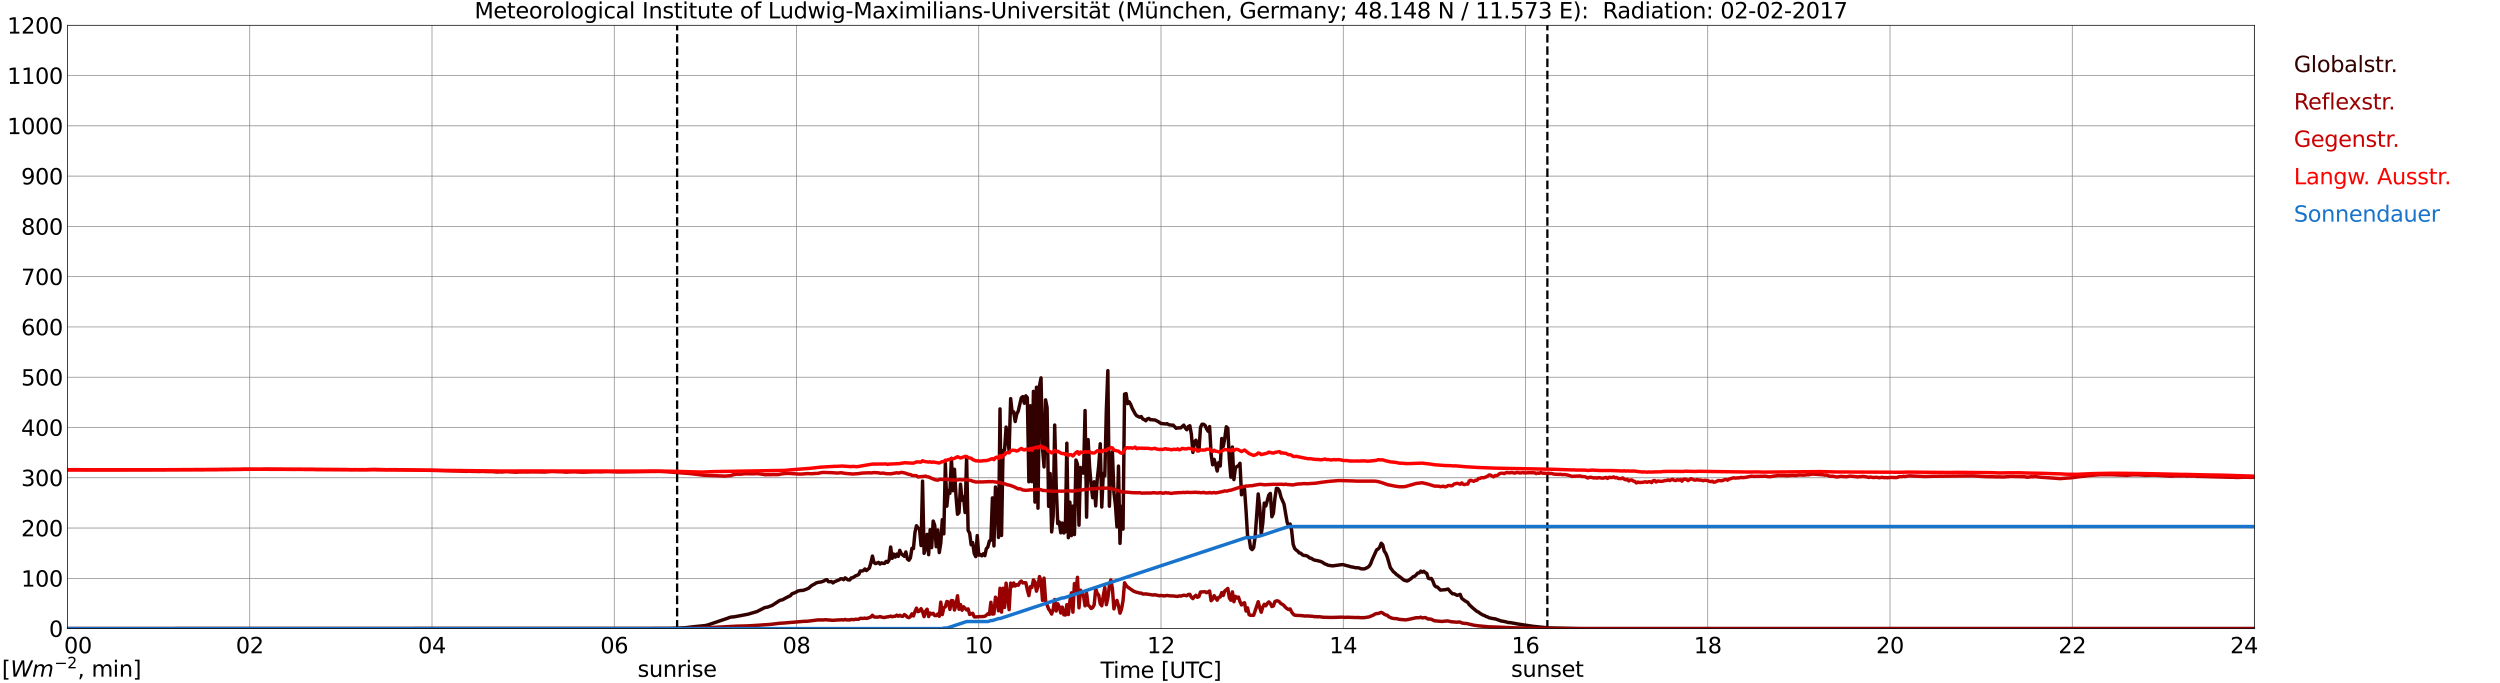 <?xml version="1.0" encoding="utf-8" standalone="no"?>
<!DOCTYPE svg PUBLIC "-//W3C//DTD SVG 1.1//EN"
  "http://www.w3.org/Graphics/SVG/1.1/DTD/svg11.dtd">
<svg xmlns:xlink="http://www.w3.org/1999/xlink" width="1085.4pt" height="296.64pt" viewBox="0 0 1085.4 296.64" xmlns="http://www.w3.org/2000/svg" version="1.1">
 <defs>
  <style type="text/css">*{stroke-linejoin: round; stroke-linecap: butt}</style>
 </defs>
 <g id="figure_1">
  <g id="patch_1">
   <path d="M 0 296.64 
L 1085.4 296.64 
L 1085.4 0 
L 0 0 
z
" style="fill: #ffffff"/>
  </g>
  <g id="axes_1">
   <g id="patch_2">
    <path d="M 29.306 272.909 
L 978.814 272.909 
L 978.814 10.976 
L 29.306 10.976 
z
" style="fill: #ffffff"/>
   </g>
   <g id="patch_3">
    <path d="M 978.814 272.909 
L 978.814 272.909 
L 978.814 10.976 
L 978.814 10.976 
z
" clip-path="url(#p9ff9f98113)" style="fill: #d3d3d3; opacity: 0.25; stroke: #d3d3d3; stroke-linejoin: miter"/>
   </g>
   <g id="matplotlib.axis_1">
    <g id="xtick_1">
     <g id="line2d_1">
      <path d="M 29.306 272.909 
L 29.306 10.976 
" clip-path="url(#p9ff9f98113)" style="fill: none; stroke: #808080; stroke-width: 0.3; stroke-linecap: square"/>
     </g>
     <g id="line2d_2"/>
     <g id="text_1">
      <!--    00 -->
      <g transform="translate(18.733 283.627) scale(0.095 -0.095)">
       <defs>
        <path id="DejaVuSans-20" transform="scale(0.016)"/>
        <path id="DejaVuSans-30" d="M 2034 4250 
Q 1547 4250 1301 3770 
Q 1056 3291 1056 2328 
Q 1056 1369 1301 889 
Q 1547 409 2034 409 
Q 2525 409 2770 889 
Q 3016 1369 3016 2328 
Q 3016 3291 2770 3770 
Q 2525 4250 2034 4250 
z
M 2034 4750 
Q 2819 4750 3233 4129 
Q 3647 3509 3647 2328 
Q 3647 1150 3233 529 
Q 2819 -91 2034 -91 
Q 1250 -91 836 529 
Q 422 1150 422 2328 
Q 422 3509 836 4129 
Q 1250 4750 2034 4750 
z
" transform="scale(0.016)"/>
       </defs>
       <use xlink:href="#DejaVuSans-20"/>
       <use xlink:href="#DejaVuSans-20" transform="translate(31.787 0)"/>
       <use xlink:href="#DejaVuSans-20" transform="translate(63.574 0)"/>
       <use xlink:href="#DejaVuSans-30" transform="translate(95.361 0)"/>
       <use xlink:href="#DejaVuSans-30" transform="translate(158.984 0)"/>
      </g>
     </g>
    </g>
    <g id="xtick_2">
     <g id="line2d_3">
      <path d="M 108.431 272.909 
L 108.431 10.976 
" clip-path="url(#p9ff9f98113)" style="fill: none; stroke: #808080; stroke-width: 0.3; stroke-linecap: square"/>
     </g>
     <g id="line2d_4"/>
     <g id="text_2">
      <!-- 02 -->
      <g transform="translate(102.387 283.627) scale(0.095 -0.095)">
       <defs>
        <path id="DejaVuSans-32" d="M 1228 531 
L 3431 531 
L 3431 0 
L 469 0 
L 469 531 
Q 828 903 1448 1529 
Q 2069 2156 2228 2338 
Q 2531 2678 2651 2914 
Q 2772 3150 2772 3378 
Q 2772 3750 2511 3984 
Q 2250 4219 1831 4219 
Q 1534 4219 1204 4116 
Q 875 4013 500 3803 
L 500 4441 
Q 881 4594 1212 4672 
Q 1544 4750 1819 4750 
Q 2544 4750 2975 4387 
Q 3406 4025 3406 3419 
Q 3406 3131 3298 2873 
Q 3191 2616 2906 2266 
Q 2828 2175 2409 1742 
Q 1991 1309 1228 531 
z
" transform="scale(0.016)"/>
       </defs>
       <use xlink:href="#DejaVuSans-30"/>
       <use xlink:href="#DejaVuSans-32" transform="translate(63.623 0)"/>
      </g>
     </g>
    </g>
    <g id="xtick_3">
     <g id="line2d_5">
      <path d="M 187.557 272.909 
L 187.557 10.976 
" clip-path="url(#p9ff9f98113)" style="fill: none; stroke: #808080; stroke-width: 0.3; stroke-linecap: square"/>
     </g>
     <g id="line2d_6"/>
     <g id="text_3">
      <!-- 04 -->
      <g transform="translate(181.513 283.627) scale(0.095 -0.095)">
       <defs>
        <path id="DejaVuSans-34" d="M 2419 4116 
L 825 1625 
L 2419 1625 
L 2419 4116 
z
M 2253 4666 
L 3047 4666 
L 3047 1625 
L 3713 1625 
L 3713 1100 
L 3047 1100 
L 3047 0 
L 2419 0 
L 2419 1100 
L 313 1100 
L 313 1709 
L 2253 4666 
z
" transform="scale(0.016)"/>
       </defs>
       <use xlink:href="#DejaVuSans-30"/>
       <use xlink:href="#DejaVuSans-34" transform="translate(63.623 0)"/>
      </g>
     </g>
    </g>
    <g id="xtick_4">
     <g id="line2d_7">
      <path d="M 266.683 272.909 
L 266.683 10.976 
" clip-path="url(#p9ff9f98113)" style="fill: none; stroke: #808080; stroke-width: 0.3; stroke-linecap: square"/>
     </g>
     <g id="line2d_8"/>
     <g id="text_4">
      <!-- 06 -->
      <g transform="translate(260.638 283.627) scale(0.095 -0.095)">
       <defs>
        <path id="DejaVuSans-36" d="M 2113 2584 
Q 1688 2584 1439 2293 
Q 1191 2003 1191 1497 
Q 1191 994 1439 701 
Q 1688 409 2113 409 
Q 2538 409 2786 701 
Q 3034 994 3034 1497 
Q 3034 2003 2786 2293 
Q 2538 2584 2113 2584 
z
M 3366 4563 
L 3366 3988 
Q 3128 4100 2886 4159 
Q 2644 4219 2406 4219 
Q 1781 4219 1451 3797 
Q 1122 3375 1075 2522 
Q 1259 2794 1537 2939 
Q 1816 3084 2150 3084 
Q 2853 3084 3261 2657 
Q 3669 2231 3669 1497 
Q 3669 778 3244 343 
Q 2819 -91 2113 -91 
Q 1303 -91 875 529 
Q 447 1150 447 2328 
Q 447 3434 972 4092 
Q 1497 4750 2381 4750 
Q 2619 4750 2861 4703 
Q 3103 4656 3366 4563 
z
" transform="scale(0.016)"/>
       </defs>
       <use xlink:href="#DejaVuSans-30"/>
       <use xlink:href="#DejaVuSans-36" transform="translate(63.623 0)"/>
      </g>
     </g>
    </g>
    <g id="xtick_5">
     <g id="line2d_9">
      <path d="M 345.808 272.909 
L 345.808 10.976 
" clip-path="url(#p9ff9f98113)" style="fill: none; stroke: #808080; stroke-width: 0.3; stroke-linecap: square"/>
     </g>
     <g id="line2d_10"/>
     <g id="text_5">
      <!-- 08 -->
      <g transform="translate(339.764 283.627) scale(0.095 -0.095)">
       <defs>
        <path id="DejaVuSans-38" d="M 2034 2216 
Q 1584 2216 1326 1975 
Q 1069 1734 1069 1313 
Q 1069 891 1326 650 
Q 1584 409 2034 409 
Q 2484 409 2743 651 
Q 3003 894 3003 1313 
Q 3003 1734 2745 1975 
Q 2488 2216 2034 2216 
z
M 1403 2484 
Q 997 2584 770 2862 
Q 544 3141 544 3541 
Q 544 4100 942 4425 
Q 1341 4750 2034 4750 
Q 2731 4750 3128 4425 
Q 3525 4100 3525 3541 
Q 3525 3141 3298 2862 
Q 3072 2584 2669 2484 
Q 3125 2378 3379 2068 
Q 3634 1759 3634 1313 
Q 3634 634 3220 271 
Q 2806 -91 2034 -91 
Q 1263 -91 848 271 
Q 434 634 434 1313 
Q 434 1759 690 2068 
Q 947 2378 1403 2484 
z
M 1172 3481 
Q 1172 3119 1398 2916 
Q 1625 2713 2034 2713 
Q 2441 2713 2670 2916 
Q 2900 3119 2900 3481 
Q 2900 3844 2670 4047 
Q 2441 4250 2034 4250 
Q 1625 4250 1398 4047 
Q 1172 3844 1172 3481 
z
" transform="scale(0.016)"/>
       </defs>
       <use xlink:href="#DejaVuSans-30"/>
       <use xlink:href="#DejaVuSans-38" transform="translate(63.623 0)"/>
      </g>
     </g>
    </g>
    <g id="xtick_6">
     <g id="line2d_11">
      <path d="M 424.934 272.909 
L 424.934 10.976 
" clip-path="url(#p9ff9f98113)" style="fill: none; stroke: #808080; stroke-width: 0.3; stroke-linecap: square"/>
     </g>
     <g id="line2d_12"/>
     <g id="text_6">
      <!-- 10 -->
      <g transform="translate(418.89 283.627) scale(0.095 -0.095)">
       <defs>
        <path id="DejaVuSans-31" d="M 794 531 
L 1825 531 
L 1825 4091 
L 703 3866 
L 703 4441 
L 1819 4666 
L 2450 4666 
L 2450 531 
L 3481 531 
L 3481 0 
L 794 0 
L 794 531 
z
" transform="scale(0.016)"/>
       </defs>
       <use xlink:href="#DejaVuSans-31"/>
       <use xlink:href="#DejaVuSans-30" transform="translate(63.623 0)"/>
      </g>
     </g>
    </g>
    <g id="xtick_7">
     <g id="line2d_13">
      <path d="M 504.06 272.909 
L 504.06 10.976 
" clip-path="url(#p9ff9f98113)" style="fill: none; stroke: #808080; stroke-width: 0.3; stroke-linecap: square"/>
     </g>
     <g id="line2d_14"/>
     <g id="text_7">
      <!-- 12 -->
      <g transform="translate(498.015 283.627) scale(0.095 -0.095)">
       <use xlink:href="#DejaVuSans-31"/>
       <use xlink:href="#DejaVuSans-32" transform="translate(63.623 0)"/>
      </g>
     </g>
    </g>
    <g id="xtick_8">
     <g id="line2d_15">
      <path d="M 583.185 272.909 
L 583.185 10.976 
" clip-path="url(#p9ff9f98113)" style="fill: none; stroke: #808080; stroke-width: 0.3; stroke-linecap: square"/>
     </g>
     <g id="line2d_16"/>
     <g id="text_8">
      <!-- 14 -->
      <g transform="translate(577.141 283.627) scale(0.095 -0.095)">
       <use xlink:href="#DejaVuSans-31"/>
       <use xlink:href="#DejaVuSans-34" transform="translate(63.623 0)"/>
      </g>
     </g>
    </g>
    <g id="xtick_9">
     <g id="line2d_17">
      <path d="M 662.311 272.909 
L 662.311 10.976 
" clip-path="url(#p9ff9f98113)" style="fill: none; stroke: #808080; stroke-width: 0.3; stroke-linecap: square"/>
     </g>
     <g id="line2d_18"/>
     <g id="text_9">
      <!-- 16 -->
      <g transform="translate(656.267 283.627) scale(0.095 -0.095)">
       <use xlink:href="#DejaVuSans-31"/>
       <use xlink:href="#DejaVuSans-36" transform="translate(63.623 0)"/>
      </g>
     </g>
    </g>
    <g id="xtick_10">
     <g id="line2d_19">
      <path d="M 741.437 272.909 
L 741.437 10.976 
" clip-path="url(#p9ff9f98113)" style="fill: none; stroke: #808080; stroke-width: 0.3; stroke-linecap: square"/>
     </g>
     <g id="line2d_20"/>
     <g id="text_10">
      <!-- 18 -->
      <g transform="translate(735.392 283.627) scale(0.095 -0.095)">
       <use xlink:href="#DejaVuSans-31"/>
       <use xlink:href="#DejaVuSans-38" transform="translate(63.623 0)"/>
      </g>
     </g>
    </g>
    <g id="xtick_11">
     <g id="line2d_21">
      <path d="M 820.562 272.909 
L 820.562 10.976 
" clip-path="url(#p9ff9f98113)" style="fill: none; stroke: #808080; stroke-width: 0.3; stroke-linecap: square"/>
     </g>
     <g id="line2d_22"/>
     <g id="text_11">
      <!-- 20 -->
      <g transform="translate(814.518 283.627) scale(0.095 -0.095)">
       <use xlink:href="#DejaVuSans-32"/>
       <use xlink:href="#DejaVuSans-30" transform="translate(63.623 0)"/>
      </g>
     </g>
    </g>
    <g id="xtick_12">
     <g id="line2d_23">
      <path d="M 899.688 272.909 
L 899.688 10.976 
" clip-path="url(#p9ff9f98113)" style="fill: none; stroke: #808080; stroke-width: 0.3; stroke-linecap: square"/>
     </g>
     <g id="line2d_24"/>
     <g id="text_12">
      <!-- 22 -->
      <g transform="translate(893.644 283.627) scale(0.095 -0.095)">
       <use xlink:href="#DejaVuSans-32"/>
       <use xlink:href="#DejaVuSans-32" transform="translate(63.623 0)"/>
      </g>
     </g>
    </g>
    <g id="xtick_13">
     <g id="line2d_25">
      <path d="M 978.814 272.909 
L 978.814 10.976 
" clip-path="url(#p9ff9f98113)" style="fill: none; stroke: #808080; stroke-width: 0.3; stroke-linecap: square"/>
     </g>
     <g id="line2d_26"/>
     <g id="text_13">
      <!-- 24    -->
      <g transform="translate(968.241 283.627) scale(0.095 -0.095)">
       <use xlink:href="#DejaVuSans-32"/>
       <use xlink:href="#DejaVuSans-34" transform="translate(63.623 0)"/>
       <use xlink:href="#DejaVuSans-20" transform="translate(127.246 0)"/>
       <use xlink:href="#DejaVuSans-20" transform="translate(159.033 0)"/>
       <use xlink:href="#DejaVuSans-20" transform="translate(190.82 0)"/>
      </g>
     </g>
    </g>
    <g id="text_14">
     <!-- Time [UTC] -->
     <g transform="translate(477.806 294.322) scale(0.095 -0.095)">
      <defs>
       <path id="DejaVuSans-54" d="M -19 4666 
L 3928 4666 
L 3928 4134 
L 2272 4134 
L 2272 0 
L 1638 0 
L 1638 4134 
L -19 4134 
L -19 4666 
z
" transform="scale(0.016)"/>
       <path id="DejaVuSans-69" d="M 603 3500 
L 1178 3500 
L 1178 0 
L 603 0 
L 603 3500 
z
M 603 4863 
L 1178 4863 
L 1178 4134 
L 603 4134 
L 603 4863 
z
" transform="scale(0.016)"/>
       <path id="DejaVuSans-6d" d="M 3328 2828 
Q 3544 3216 3844 3400 
Q 4144 3584 4550 3584 
Q 5097 3584 5394 3201 
Q 5691 2819 5691 2113 
L 5691 0 
L 5113 0 
L 5113 2094 
Q 5113 2597 4934 2840 
Q 4756 3084 4391 3084 
Q 3944 3084 3684 2787 
Q 3425 2491 3425 1978 
L 3425 0 
L 2847 0 
L 2847 2094 
Q 2847 2600 2669 2842 
Q 2491 3084 2119 3084 
Q 1678 3084 1418 2786 
Q 1159 2488 1159 1978 
L 1159 0 
L 581 0 
L 581 3500 
L 1159 3500 
L 1159 2956 
Q 1356 3278 1631 3431 
Q 1906 3584 2284 3584 
Q 2666 3584 2933 3390 
Q 3200 3197 3328 2828 
z
" transform="scale(0.016)"/>
       <path id="DejaVuSans-65" d="M 3597 1894 
L 3597 1613 
L 953 1613 
Q 991 1019 1311 708 
Q 1631 397 2203 397 
Q 2534 397 2845 478 
Q 3156 559 3463 722 
L 3463 178 
Q 3153 47 2828 -22 
Q 2503 -91 2169 -91 
Q 1331 -91 842 396 
Q 353 884 353 1716 
Q 353 2575 817 3079 
Q 1281 3584 2069 3584 
Q 2775 3584 3186 3129 
Q 3597 2675 3597 1894 
z
M 3022 2063 
Q 3016 2534 2758 2815 
Q 2500 3097 2075 3097 
Q 1594 3097 1305 2825 
Q 1016 2553 972 2059 
L 3022 2063 
z
" transform="scale(0.016)"/>
       <path id="DejaVuSans-5b" d="M 550 4863 
L 1875 4863 
L 1875 4416 
L 1125 4416 
L 1125 -397 
L 1875 -397 
L 1875 -844 
L 550 -844 
L 550 4863 
z
" transform="scale(0.016)"/>
       <path id="DejaVuSans-55" d="M 556 4666 
L 1191 4666 
L 1191 1831 
Q 1191 1081 1462 751 
Q 1734 422 2344 422 
Q 2950 422 3222 751 
Q 3494 1081 3494 1831 
L 3494 4666 
L 4128 4666 
L 4128 1753 
Q 4128 841 3676 375 
Q 3225 -91 2344 -91 
Q 1459 -91 1007 375 
Q 556 841 556 1753 
L 556 4666 
z
" transform="scale(0.016)"/>
       <path id="DejaVuSans-43" d="M 4122 4306 
L 4122 3641 
Q 3803 3938 3442 4084 
Q 3081 4231 2675 4231 
Q 1875 4231 1450 3742 
Q 1025 3253 1025 2328 
Q 1025 1406 1450 917 
Q 1875 428 2675 428 
Q 3081 428 3442 575 
Q 3803 722 4122 1019 
L 4122 359 
Q 3791 134 3420 21 
Q 3050 -91 2638 -91 
Q 1578 -91 968 557 
Q 359 1206 359 2328 
Q 359 3453 968 4101 
Q 1578 4750 2638 4750 
Q 3056 4750 3426 4639 
Q 3797 4528 4122 4306 
z
" transform="scale(0.016)"/>
       <path id="DejaVuSans-5d" d="M 1947 4863 
L 1947 -844 
L 622 -844 
L 622 -397 
L 1369 -397 
L 1369 4416 
L 622 4416 
L 622 4863 
L 1947 4863 
z
" transform="scale(0.016)"/>
      </defs>
      <use xlink:href="#DejaVuSans-54"/>
      <use xlink:href="#DejaVuSans-69" transform="translate(57.959 0)"/>
      <use xlink:href="#DejaVuSans-6d" transform="translate(85.742 0)"/>
      <use xlink:href="#DejaVuSans-65" transform="translate(183.154 0)"/>
      <use xlink:href="#DejaVuSans-20" transform="translate(244.678 0)"/>
      <use xlink:href="#DejaVuSans-5b" transform="translate(276.465 0)"/>
      <use xlink:href="#DejaVuSans-55" transform="translate(315.479 0)"/>
      <use xlink:href="#DejaVuSans-54" transform="translate(388.672 0)"/>
      <use xlink:href="#DejaVuSans-43" transform="translate(443.881 0)"/>
      <use xlink:href="#DejaVuSans-5d" transform="translate(513.705 0)"/>
     </g>
    </g>
   </g>
   <g id="matplotlib.axis_2">
    <g id="ytick_1">
     <g id="line2d_27">
      <path d="M 29.306 272.909 
L 978.814 272.909 
" clip-path="url(#p9ff9f98113)" style="fill: none; stroke: #808080; stroke-width: 0.3; stroke-linecap: square"/>
     </g>
     <g id="line2d_28"/>
     <g id="text_15">
      <!-- 0 -->
      <g transform="translate(21.261 276.518) scale(0.095 -0.095)">
       <use xlink:href="#DejaVuSans-30"/>
      </g>
     </g>
    </g>
    <g id="ytick_2">
     <g id="line2d_29">
      <path d="M 29.306 251.081 
L 978.814 251.081 
" clip-path="url(#p9ff9f98113)" style="fill: none; stroke: #808080; stroke-width: 0.3; stroke-linecap: square"/>
     </g>
     <g id="line2d_30"/>
     <g id="text_16">
      <!-- 100 -->
      <g transform="translate(9.173 254.69) scale(0.095 -0.095)">
       <use xlink:href="#DejaVuSans-31"/>
       <use xlink:href="#DejaVuSans-30" transform="translate(63.623 0)"/>
       <use xlink:href="#DejaVuSans-30" transform="translate(127.246 0)"/>
      </g>
     </g>
    </g>
    <g id="ytick_3">
     <g id="line2d_31">
      <path d="M 29.306 229.253 
L 978.814 229.253 
" clip-path="url(#p9ff9f98113)" style="fill: none; stroke: #808080; stroke-width: 0.3; stroke-linecap: square"/>
     </g>
     <g id="line2d_32"/>
     <g id="text_17">
      <!-- 200 -->
      <g transform="translate(9.173 232.863) scale(0.095 -0.095)">
       <use xlink:href="#DejaVuSans-32"/>
       <use xlink:href="#DejaVuSans-30" transform="translate(63.623 0)"/>
       <use xlink:href="#DejaVuSans-30" transform="translate(127.246 0)"/>
      </g>
     </g>
    </g>
    <g id="ytick_4">
     <g id="line2d_33">
      <path d="M 29.306 207.426 
L 978.814 207.426 
" clip-path="url(#p9ff9f98113)" style="fill: none; stroke: #808080; stroke-width: 0.3; stroke-linecap: square"/>
     </g>
     <g id="line2d_34"/>
     <g id="text_18">
      <!-- 300 -->
      <g transform="translate(9.173 211.035) scale(0.095 -0.095)">
       <defs>
        <path id="DejaVuSans-33" d="M 2597 2516 
Q 3050 2419 3304 2112 
Q 3559 1806 3559 1356 
Q 3559 666 3084 287 
Q 2609 -91 1734 -91 
Q 1441 -91 1130 -33 
Q 819 25 488 141 
L 488 750 
Q 750 597 1062 519 
Q 1375 441 1716 441 
Q 2309 441 2620 675 
Q 2931 909 2931 1356 
Q 2931 1769 2642 2001 
Q 2353 2234 1838 2234 
L 1294 2234 
L 1294 2753 
L 1863 2753 
Q 2328 2753 2575 2939 
Q 2822 3125 2822 3475 
Q 2822 3834 2567 4026 
Q 2313 4219 1838 4219 
Q 1578 4219 1281 4162 
Q 984 4106 628 3988 
L 628 4550 
Q 988 4650 1302 4700 
Q 1616 4750 1894 4750 
Q 2613 4750 3031 4423 
Q 3450 4097 3450 3541 
Q 3450 3153 3228 2886 
Q 3006 2619 2597 2516 
z
" transform="scale(0.016)"/>
       </defs>
       <use xlink:href="#DejaVuSans-33"/>
       <use xlink:href="#DejaVuSans-30" transform="translate(63.623 0)"/>
       <use xlink:href="#DejaVuSans-30" transform="translate(127.246 0)"/>
      </g>
     </g>
    </g>
    <g id="ytick_5">
     <g id="line2d_35">
      <path d="M 29.306 185.598 
L 978.814 185.598 
" clip-path="url(#p9ff9f98113)" style="fill: none; stroke: #808080; stroke-width: 0.3; stroke-linecap: square"/>
     </g>
     <g id="line2d_36"/>
     <g id="text_19">
      <!-- 400 -->
      <g transform="translate(9.173 189.207) scale(0.095 -0.095)">
       <use xlink:href="#DejaVuSans-34"/>
       <use xlink:href="#DejaVuSans-30" transform="translate(63.623 0)"/>
       <use xlink:href="#DejaVuSans-30" transform="translate(127.246 0)"/>
      </g>
     </g>
    </g>
    <g id="ytick_6">
     <g id="line2d_37">
      <path d="M 29.306 163.77 
L 978.814 163.77 
" clip-path="url(#p9ff9f98113)" style="fill: none; stroke: #808080; stroke-width: 0.3; stroke-linecap: square"/>
     </g>
     <g id="line2d_38"/>
     <g id="text_20">
      <!-- 500 -->
      <g transform="translate(9.173 167.379) scale(0.095 -0.095)">
       <defs>
        <path id="DejaVuSans-35" d="M 691 4666 
L 3169 4666 
L 3169 4134 
L 1269 4134 
L 1269 2991 
Q 1406 3038 1543 3061 
Q 1681 3084 1819 3084 
Q 2600 3084 3056 2656 
Q 3513 2228 3513 1497 
Q 3513 744 3044 326 
Q 2575 -91 1722 -91 
Q 1428 -91 1123 -41 
Q 819 9 494 109 
L 494 744 
Q 775 591 1075 516 
Q 1375 441 1709 441 
Q 2250 441 2565 725 
Q 2881 1009 2881 1497 
Q 2881 1984 2565 2268 
Q 2250 2553 1709 2553 
Q 1456 2553 1204 2497 
Q 953 2441 691 2322 
L 691 4666 
z
" transform="scale(0.016)"/>
       </defs>
       <use xlink:href="#DejaVuSans-35"/>
       <use xlink:href="#DejaVuSans-30" transform="translate(63.623 0)"/>
       <use xlink:href="#DejaVuSans-30" transform="translate(127.246 0)"/>
      </g>
     </g>
    </g>
    <g id="ytick_7">
     <g id="line2d_39">
      <path d="M 29.306 141.942 
L 978.814 141.942 
" clip-path="url(#p9ff9f98113)" style="fill: none; stroke: #808080; stroke-width: 0.3; stroke-linecap: square"/>
     </g>
     <g id="line2d_40"/>
     <g id="text_21">
      <!-- 600 -->
      <g transform="translate(9.173 145.551) scale(0.095 -0.095)">
       <use xlink:href="#DejaVuSans-36"/>
       <use xlink:href="#DejaVuSans-30" transform="translate(63.623 0)"/>
       <use xlink:href="#DejaVuSans-30" transform="translate(127.246 0)"/>
      </g>
     </g>
    </g>
    <g id="ytick_8">
     <g id="line2d_41">
      <path d="M 29.306 120.114 
L 978.814 120.114 
" clip-path="url(#p9ff9f98113)" style="fill: none; stroke: #808080; stroke-width: 0.3; stroke-linecap: square"/>
     </g>
     <g id="line2d_42"/>
     <g id="text_22">
      <!-- 700 -->
      <g transform="translate(9.173 123.724) scale(0.095 -0.095)">
       <defs>
        <path id="DejaVuSans-37" d="M 525 4666 
L 3525 4666 
L 3525 4397 
L 1831 0 
L 1172 0 
L 2766 4134 
L 525 4134 
L 525 4666 
z
" transform="scale(0.016)"/>
       </defs>
       <use xlink:href="#DejaVuSans-37"/>
       <use xlink:href="#DejaVuSans-30" transform="translate(63.623 0)"/>
       <use xlink:href="#DejaVuSans-30" transform="translate(127.246 0)"/>
      </g>
     </g>
    </g>
    <g id="ytick_9">
     <g id="line2d_43">
      <path d="M 29.306 98.287 
L 978.814 98.287 
" clip-path="url(#p9ff9f98113)" style="fill: none; stroke: #808080; stroke-width: 0.3; stroke-linecap: square"/>
     </g>
     <g id="line2d_44"/>
     <g id="text_23">
      <!-- 800 -->
      <g transform="translate(9.173 101.896) scale(0.095 -0.095)">
       <use xlink:href="#DejaVuSans-38"/>
       <use xlink:href="#DejaVuSans-30" transform="translate(63.623 0)"/>
       <use xlink:href="#DejaVuSans-30" transform="translate(127.246 0)"/>
      </g>
     </g>
    </g>
    <g id="ytick_10">
     <g id="line2d_45">
      <path d="M 29.306 76.459 
L 978.814 76.459 
" clip-path="url(#p9ff9f98113)" style="fill: none; stroke: #808080; stroke-width: 0.3; stroke-linecap: square"/>
     </g>
     <g id="line2d_46"/>
     <g id="text_24">
      <!-- 900 -->
      <g transform="translate(9.173 80.068) scale(0.095 -0.095)">
       <defs>
        <path id="DejaVuSans-39" d="M 703 97 
L 703 672 
Q 941 559 1184 500 
Q 1428 441 1663 441 
Q 2288 441 2617 861 
Q 2947 1281 2994 2138 
Q 2813 1869 2534 1725 
Q 2256 1581 1919 1581 
Q 1219 1581 811 2004 
Q 403 2428 403 3163 
Q 403 3881 828 4315 
Q 1253 4750 1959 4750 
Q 2769 4750 3195 4129 
Q 3622 3509 3622 2328 
Q 3622 1225 3098 567 
Q 2575 -91 1691 -91 
Q 1453 -91 1209 -44 
Q 966 3 703 97 
z
M 1959 2075 
Q 2384 2075 2632 2365 
Q 2881 2656 2881 3163 
Q 2881 3666 2632 3958 
Q 2384 4250 1959 4250 
Q 1534 4250 1286 3958 
Q 1038 3666 1038 3163 
Q 1038 2656 1286 2365 
Q 1534 2075 1959 2075 
z
" transform="scale(0.016)"/>
       </defs>
       <use xlink:href="#DejaVuSans-39"/>
       <use xlink:href="#DejaVuSans-30" transform="translate(63.623 0)"/>
       <use xlink:href="#DejaVuSans-30" transform="translate(127.246 0)"/>
      </g>
     </g>
    </g>
    <g id="ytick_11">
     <g id="line2d_47">
      <path d="M 29.306 54.631 
L 978.814 54.631 
" clip-path="url(#p9ff9f98113)" style="fill: none; stroke: #808080; stroke-width: 0.3; stroke-linecap: square"/>
     </g>
     <g id="line2d_48"/>
     <g id="text_25">
      <!-- 1000 -->
      <g transform="translate(3.128 58.24) scale(0.095 -0.095)">
       <use xlink:href="#DejaVuSans-31"/>
       <use xlink:href="#DejaVuSans-30" transform="translate(63.623 0)"/>
       <use xlink:href="#DejaVuSans-30" transform="translate(127.246 0)"/>
       <use xlink:href="#DejaVuSans-30" transform="translate(190.869 0)"/>
      </g>
     </g>
    </g>
    <g id="ytick_12">
     <g id="line2d_49">
      <path d="M 29.306 32.803 
L 978.814 32.803 
" clip-path="url(#p9ff9f98113)" style="fill: none; stroke: #808080; stroke-width: 0.3; stroke-linecap: square"/>
     </g>
     <g id="line2d_50"/>
     <g id="text_26">
      <!-- 1100 -->
      <g transform="translate(3.128 36.413) scale(0.095 -0.095)">
       <use xlink:href="#DejaVuSans-31"/>
       <use xlink:href="#DejaVuSans-31" transform="translate(63.623 0)"/>
       <use xlink:href="#DejaVuSans-30" transform="translate(127.246 0)"/>
       <use xlink:href="#DejaVuSans-30" transform="translate(190.869 0)"/>
      </g>
     </g>
    </g>
    <g id="ytick_13">
     <g id="line2d_51">
      <path d="M 29.306 10.976 
L 978.814 10.976 
" clip-path="url(#p9ff9f98113)" style="fill: none; stroke: #808080; stroke-width: 0.3; stroke-linecap: square"/>
     </g>
     <g id="line2d_52"/>
     <g id="text_27">
      <!-- 1200 -->
      <g transform="translate(3.128 14.585) scale(0.095 -0.095)">
       <use xlink:href="#DejaVuSans-31"/>
       <use xlink:href="#DejaVuSans-32" transform="translate(63.623 0)"/>
       <use xlink:href="#DejaVuSans-30" transform="translate(127.246 0)"/>
       <use xlink:href="#DejaVuSans-30" transform="translate(190.869 0)"/>
      </g>
     </g>
    </g>
   </g>
   <g id="line2d_53">
    <path d="M 293.981 272.909 
L 293.981 10.976 
" clip-path="url(#p9ff9f98113)" style="fill: none; stroke-dasharray: 3.7,1.6; stroke-dashoffset: 0; stroke: #000000"/>
   </g>
   <g id="line2d_54">
    <path d="M 671.806 272.909 
L 671.806 10.976 
" clip-path="url(#p9ff9f98113)" style="fill: none; stroke-dasharray: 3.7,1.6; stroke-dashoffset: 0; stroke: #000000"/>
   </g>
   <g id="line2d_55">
    <path d="M 29.306 272.909 
L 290.42 272.835 
L 294.377 272.699 
L 297.674 272.525 
L 300.971 272.119 
L 306.246 271.595 
L 307.564 271.246 
L 314.158 268.999 
L 315.477 268.574 
L 316.796 268.07 
L 317.455 267.895 
L 318.774 267.799 
L 324.708 266.675 
L 328.665 265.514 
L 331.302 264.158 
L 331.961 263.809 
L 333.28 263.575 
L 335.258 262.84 
L 338.555 260.672 
L 339.874 260.343 
L 341.193 259.568 
L 343.171 258.618 
L 343.83 257.804 
L 345.149 257.319 
L 346.468 256.584 
L 347.787 256.333 
L 348.446 256.372 
L 349.765 255.944 
L 351.083 255.383 
L 352.402 254.202 
L 353.721 253.524 
L 354.38 253.059 
L 355.699 252.749 
L 356.359 252.712 
L 357.677 252.266 
L 358.337 251.821 
L 358.996 251.683 
L 359.655 252.517 
L 360.315 252.576 
L 360.974 252.458 
L 361.634 253.078 
L 362.293 252.576 
L 364.271 251.762 
L 364.93 251.297 
L 365.59 251.277 
L 366.249 251.666 
L 366.909 250.891 
L 368.227 251.782 
L 368.887 251.801 
L 369.546 250.928 
L 370.206 250.832 
L 371.524 249.961 
L 372.184 249.747 
L 372.843 249.398 
L 373.502 247.888 
L 374.162 247.907 
L 374.821 247.752 
L 375.481 247.017 
L 376.14 247.713 
L 377.459 246.611 
L 378.118 244.266 
L 378.777 241.42 
L 379.437 244.207 
L 380.096 244.692 
L 381.415 244.17 
L 382.074 244.906 
L 382.734 244.362 
L 383.393 244.616 
L 384.053 244.616 
L 384.712 243.725 
L 385.371 244.151 
L 386.031 243.086 
L 386.69 237.506 
L 387.349 242.407 
L 388.009 240.547 
L 388.668 241.885 
L 389.328 240.547 
L 389.987 241.555 
L 390.646 238.94 
L 391.306 240.431 
L 392.624 241.516 
L 393.284 239.637 
L 393.943 242.677 
L 394.603 243.221 
L 395.262 242.212 
L 395.921 238.05 
L 396.581 238.146 
L 397.24 231.154 
L 397.899 228.249 
L 398.559 229.236 
L 399.218 229.701 
L 399.878 236.849 
L 400.537 208.881 
L 401.196 240.237 
L 401.856 237.952 
L 402.515 232.006 
L 403.175 240.82 
L 403.834 229.974 
L 404.493 237.74 
L 405.153 226.235 
L 405.812 228.035 
L 406.471 237.351 
L 407.131 230.089 
L 407.79 239.89 
L 408.45 235.765 
L 409.109 225.615 
L 409.768 231.774 
L 410.428 201.211 
L 411.087 219.767 
L 411.746 212.928 
L 412.406 214.168 
L 413.065 198.985 
L 413.725 213.046 
L 414.384 203.73 
L 415.043 215.157 
L 415.703 223.272 
L 416.362 222.554 
L 417.022 210.217 
L 417.681 217.189 
L 418.34 215.738 
L 419 222.515 
L 419.659 198.441 
L 420.318 230.321 
L 420.978 231.445 
L 421.637 236.52 
L 422.297 235.57 
L 422.956 240.22 
L 423.615 241.651 
L 424.275 232.53 
L 424.934 241.051 
L 425.593 240.741 
L 426.253 241.322 
L 426.912 240.431 
L 427.572 241.245 
L 428.231 238.205 
L 428.89 237.487 
L 429.55 234.911 
L 430.209 234.505 
L 430.869 216.163 
L 431.528 237.022 
L 432.187 211.437 
L 432.847 217.017 
L 433.506 233.344 
L 434.165 177.543 
L 434.825 232.471 
L 435.484 195.615 
L 436.144 195.381 
L 436.803 185.425 
L 437.462 190.075 
L 438.122 195.885 
L 438.781 173.069 
L 439.44 179.054 
L 440.1 178.803 
L 440.759 183.005 
L 441.419 179.789 
L 442.078 178.493 
L 443.397 172.741 
L 444.056 172.198 
L 444.716 175.064 
L 445.375 171.848 
L 446.034 172.663 
L 446.694 209.172 
L 447.353 176.168 
L 448.012 209.132 
L 448.672 169.912 
L 449.331 217.984 
L 449.991 168.112 
L 450.65 220.638 
L 451.309 167.492 
L 451.969 164.062 
L 452.628 194.859 
L 453.287 202.722 
L 453.947 173.612 
L 454.606 176.982 
L 455.266 219.824 
L 455.925 205.588 
L 456.584 230.941 
L 457.244 223.873 
L 457.903 184.535 
L 458.563 211.108 
L 459.222 227.3 
L 459.881 226.603 
L 460.541 231.329 
L 461.2 227.068 
L 461.859 231.405 
L 462.519 230.786 
L 463.178 192.419 
L 463.838 233.44 
L 464.497 218.023 
L 465.156 232.53 
L 465.816 219.728 
L 466.475 232.084 
L 467.134 199.72 
L 467.794 201.58 
L 468.453 228.016 
L 469.113 202.955 
L 469.772 205.278 
L 470.431 205.433 
L 471.091 178.242 
L 471.75 224.53 
L 472.409 190.85 
L 473.069 202.8 
L 473.728 210.741 
L 474.388 216.087 
L 475.047 209.172 
L 475.706 219.629 
L 476.366 208.262 
L 477.025 202.121 
L 477.685 192.67 
L 478.344 220.134 
L 479.003 205.551 
L 479.663 206.576 
L 480.322 178.203 
L 480.981 160.926 
L 481.641 219.784 
L 482.3 202.51 
L 482.96 196.136 
L 483.619 213.782 
L 484.278 219.319 
L 484.938 228.734 
L 485.597 202.355 
L 486.256 235.9 
L 486.916 219.824 
L 487.575 229.72 
L 488.235 171.113 
L 488.894 170.881 
L 489.553 175.238 
L 490.213 174.444 
L 490.872 175.509 
L 491.532 177.233 
L 492.85 179.674 
L 493.51 180.508 
L 494.828 181.147 
L 495.488 180.855 
L 496.147 181.902 
L 496.807 182.173 
L 497.466 182.677 
L 498.125 181.863 
L 498.785 181.669 
L 499.444 182.23 
L 500.103 182.212 
L 500.763 182.328 
L 501.422 182.328 
L 502.741 182.985 
L 504.06 183.858 
L 506.038 184.07 
L 506.697 183.954 
L 507.357 184.38 
L 508.675 184.594 
L 509.335 184.574 
L 510.654 185.949 
L 511.313 185.775 
L 512.632 185.755 
L 513.95 184.574 
L 514.61 185.853 
L 515.269 186.569 
L 515.929 185.194 
L 516.588 184.845 
L 517.247 188.564 
L 517.907 196.427 
L 518.566 191.799 
L 519.226 191.12 
L 520.544 195.711 
L 521.204 185.563 
L 521.863 184.205 
L 522.522 184.188 
L 523.182 184.67 
L 523.841 186.143 
L 524.501 187.228 
L 525.16 185.194 
L 525.819 197.182 
L 526.479 201.792 
L 527.138 199.45 
L 527.797 201.696 
L 528.457 204.503 
L 529.116 200.825 
L 529.776 202.316 
L 530.435 190.385 
L 531.094 193.814 
L 531.754 190.23 
L 532.413 185.29 
L 533.073 185.949 
L 533.732 199.295 
L 534.391 207.177 
L 535.051 194.084 
L 535.71 208.222 
L 536.369 203.187 
L 537.029 202.51 
L 537.688 202.237 
L 538.348 201.135 
L 539.007 214.808 
L 539.666 211.263 
L 540.326 212.271 
L 540.985 221.703 
L 541.644 232.741 
L 542.304 233.536 
L 542.963 237.971 
L 543.623 238.611 
L 544.282 237.777 
L 544.941 233.014 
L 546.26 214.458 
L 546.919 220.057 
L 547.579 232.025 
L 548.238 227.319 
L 548.898 218.429 
L 549.557 219.688 
L 550.876 214.884 
L 551.535 214.227 
L 552.195 224.338 
L 552.854 222.864 
L 553.513 216.357 
L 554.173 212.038 
L 554.832 212.153 
L 555.491 213.238 
L 556.151 215.834 
L 557.47 218.874 
L 558.788 226.603 
L 559.448 228.5 
L 560.107 227.514 
L 560.766 230.205 
L 561.426 236.286 
L 562.085 238.126 
L 562.745 238.805 
L 563.404 239.27 
L 564.063 240.065 
L 564.723 240.161 
L 565.382 240.82 
L 566.042 241.147 
L 566.701 241.167 
L 567.36 241.322 
L 568.02 241.747 
L 568.679 242.311 
L 569.338 242.367 
L 569.998 242.872 
L 570.657 243.162 
L 571.976 243.415 
L 573.295 243.743 
L 573.954 244.015 
L 575.273 244.867 
L 575.932 245.061 
L 576.592 245.41 
L 577.91 245.602 
L 578.57 245.681 
L 579.889 245.506 
L 582.526 245.137 
L 583.185 245.157 
L 584.504 245.526 
L 585.823 245.855 
L 586.482 246.087 
L 587.142 246.165 
L 588.46 246.475 
L 589.779 246.532 
L 591.098 246.977 
L 592.417 246.977 
L 593.736 246.358 
L 594.395 245.855 
L 595.054 244.847 
L 595.714 243.066 
L 597.692 238.689 
L 598.351 238.36 
L 599.011 237.565 
L 599.67 235.861 
L 600.329 236.52 
L 600.989 239.29 
L 601.648 240.22 
L 602.307 241.885 
L 603.626 246.436 
L 604.945 248.217 
L 605.604 248.721 
L 606.264 249.398 
L 607.582 250.328 
L 609.561 251.897 
L 610.879 252.266 
L 611.539 251.993 
L 612.858 251.007 
L 613.517 250.387 
L 614.176 250.193 
L 614.836 249.592 
L 615.495 248.837 
L 616.154 248.741 
L 616.814 247.966 
L 617.473 248.431 
L 618.133 248.023 
L 618.792 248.623 
L 619.451 248.953 
L 620.111 251.046 
L 620.77 251.258 
L 621.429 251.142 
L 622.089 252.284 
L 622.748 254.047 
L 623.408 254.763 
L 624.067 254.862 
L 625.386 256.197 
L 626.705 256.062 
L 627.364 256.042 
L 628.683 255.733 
L 630.001 257.243 
L 630.661 257.804 
L 631.32 257.804 
L 632.639 258.483 
L 633.958 258.057 
L 634.617 259.76 
L 635.936 260.788 
L 637.255 261.563 
L 637.914 262.549 
L 639.233 263.789 
L 641.211 265.455 
L 641.87 265.708 
L 642.53 266.269 
L 643.848 267.024 
L 644.508 267.238 
L 645.167 267.644 
L 645.827 267.838 
L 646.486 268.205 
L 647.805 268.495 
L 649.123 268.689 
L 651.102 269.368 
L 651.761 269.619 
L 653.08 269.814 
L 655.058 270.316 
L 655.717 270.316 
L 659.014 270.916 
L 661.652 271.324 
L 665.608 271.924 
L 672.202 272.601 
L 686.049 272.909 
L 978.154 272.909 
L 978.154 272.909 
" clip-path="url(#p9ff9f98113)" style="fill: none; stroke: #330000; stroke-width: 1.5; stroke-linecap: square"/>
   </g>
   <g id="line2d_56">
    <path d="M 29.306 272.909 
L 298.992 272.909 
L 299.652 272.773 
L 303.608 272.695 
L 320.093 271.844 
L 324.049 271.748 
L 328.005 271.534 
L 333.28 271.165 
L 335.258 270.992 
L 338.555 270.584 
L 339.874 270.527 
L 349.105 269.753 
L 350.424 269.733 
L 355.04 269.152 
L 357.677 269.152 
L 358.337 269.054 
L 361.634 269.327 
L 362.952 269.209 
L 365.59 269.074 
L 366.249 269.172 
L 366.909 268.919 
L 367.568 269.172 
L 368.227 269.113 
L 368.887 269.172 
L 369.546 268.958 
L 370.865 269.017 
L 371.524 268.823 
L 372.184 268.899 
L 372.843 268.842 
L 373.502 268.434 
L 374.821 268.493 
L 375.481 268.358 
L 376.14 268.493 
L 376.799 268.358 
L 378.118 267.834 
L 378.777 267.118 
L 379.437 267.853 
L 380.756 267.952 
L 381.415 267.893 
L 382.074 267.679 
L 382.734 267.932 
L 384.053 268.107 
L 384.712 267.893 
L 386.031 267.718 
L 386.69 267.487 
L 387.349 267.777 
L 388.009 267.583 
L 388.668 267.583 
L 389.328 267.059 
L 389.987 267.544 
L 390.646 267.138 
L 391.306 267.524 
L 391.965 267.602 
L 392.624 266.828 
L 393.284 267.234 
L 393.943 267.952 
L 394.603 268.144 
L 395.262 267.699 
L 395.921 266.498 
L 396.581 267.428 
L 397.24 265.529 
L 397.899 264.018 
L 398.559 265.548 
L 399.218 265.317 
L 399.878 264.272 
L 400.537 265.568 
L 401.196 267.718 
L 401.856 265.337 
L 402.515 264.503 
L 403.175 267.679 
L 403.834 266.149 
L 404.493 266.614 
L 405.153 266.284 
L 405.812 267.253 
L 406.471 267.273 
L 407.131 266.557 
L 407.79 267.563 
L 408.45 261.423 
L 409.109 266.828 
L 409.768 263.844 
L 410.428 263.477 
L 411.087 261.133 
L 411.746 261.386 
L 412.406 264.582 
L 413.065 260.746 
L 413.725 260.823 
L 414.384 264.833 
L 415.043 262.857 
L 415.703 258.653 
L 416.362 264.503 
L 417.022 262.469 
L 417.681 264.929 
L 418.34 263.438 
L 419.659 264.813 
L 420.318 264.368 
L 420.978 266.769 
L 422.297 266.284 
L 422.956 267.797 
L 423.615 267.853 
L 424.934 267.718 
L 426.912 267.679 
L 427.572 267.563 
L 428.231 267.098 
L 428.89 266.459 
L 429.55 266.788 
L 430.209 261.482 
L 430.869 266.614 
L 431.528 266.498 
L 432.187 259.273 
L 432.847 260.338 
L 433.506 265.182 
L 434.165 255.42 
L 434.825 265.762 
L 435.484 255.381 
L 436.144 263.728 
L 436.803 253.192 
L 438.122 264.697 
L 438.781 253.172 
L 439.44 254.646 
L 440.1 253.096 
L 440.759 254.432 
L 441.419 253.831 
L 442.078 254.102 
L 442.737 252.862 
L 443.397 252.282 
L 444.056 253.096 
L 444.716 252.98 
L 445.375 253.017 
L 446.034 256.117 
L 446.694 258.596 
L 447.353 254.722 
L 448.012 255.032 
L 448.672 251.78 
L 449.331 252.572 
L 449.991 256.66 
L 450.65 254.646 
L 451.309 250.326 
L 451.969 252.05 
L 452.628 260.687 
L 453.287 251.005 
L 453.947 260.823 
L 455.266 264.407 
L 455.925 265.317 
L 456.584 266.594 
L 457.244 264.582 
L 457.903 260.281 
L 458.563 265.278 
L 459.222 262.141 
L 459.881 263.398 
L 460.541 266.149 
L 461.2 263.573 
L 461.859 266.887 
L 462.519 267.022 
L 463.178 262.528 
L 463.838 266.808 
L 464.497 261.017 
L 465.156 257.396 
L 465.816 265.782 
L 466.475 253.366 
L 467.134 256.892 
L 467.794 250.655 
L 468.453 263.883 
L 469.113 256.213 
L 469.772 257.241 
L 470.431 258.732 
L 471.091 263.032 
L 471.75 257.531 
L 472.409 262.702 
L 473.069 263.263 
L 473.728 264.173 
L 474.388 263.807 
L 475.047 262.567 
L 475.706 255.652 
L 476.366 257.608 
L 477.025 258.422 
L 477.685 262.178 
L 478.344 263.012 
L 479.003 258.596 
L 479.663 255.052 
L 480.322 262.528 
L 480.981 259.718 
L 481.641 254.257 
L 482.3 251.78 
L 482.96 255.612 
L 483.619 264.348 
L 484.278 261.792 
L 484.938 260.687 
L 485.597 263.012 
L 486.256 266.227 
L 486.916 264.483 
L 487.575 260.766 
L 488.235 253.017 
L 488.894 254.141 
L 489.553 254.857 
L 492.191 256.678 
L 493.51 257.162 
L 494.169 257.278 
L 494.828 257.531 
L 495.488 257.472 
L 496.147 257.917 
L 497.466 257.861 
L 500.763 258.343 
L 501.422 258.227 
L 503.4 258.653 
L 504.06 258.518 
L 505.379 258.732 
L 506.697 258.518 
L 508.016 258.712 
L 509.335 258.732 
L 511.313 258.963 
L 511.972 258.692 
L 512.632 258.808 
L 513.95 258.402 
L 515.269 258.653 
L 515.929 258.092 
L 516.588 258.035 
L 517.247 259.312 
L 517.907 259.893 
L 518.566 259.022 
L 519.226 258.441 
L 519.885 259.332 
L 520.544 258.963 
L 521.204 257.027 
L 523.182 256.892 
L 523.841 257.337 
L 525.16 256.601 
L 525.819 260.803 
L 526.479 260.126 
L 527.138 258.616 
L 528.457 260.572 
L 529.116 259.312 
L 529.776 259.197 
L 530.435 257.26 
L 531.094 258.537 
L 531.754 256.523 
L 532.413 256.097 
L 533.073 255.477 
L 533.732 259.622 
L 534.391 260.611 
L 535.051 256.97 
L 535.71 261.248 
L 536.369 258.906 
L 537.029 259.642 
L 537.688 259.216 
L 538.348 261.192 
L 539.007 262.643 
L 539.666 261.947 
L 540.326 261.696 
L 540.985 265.297 
L 541.644 263.922 
L 542.304 266.867 
L 542.963 267.157 
L 544.282 267.118 
L 546.26 261.248 
L 546.919 263.826 
L 547.579 265.821 
L 548.238 263.573 
L 548.898 262.373 
L 549.557 263.012 
L 550.216 261.967 
L 550.876 261.327 
L 551.535 262.006 
L 552.195 263.342 
L 552.854 263.071 
L 553.513 261.192 
L 554.173 260.882 
L 554.832 260.882 
L 555.491 261.327 
L 556.151 262.082 
L 556.81 262.392 
L 557.47 262.916 
L 558.129 263.708 
L 558.788 264.252 
L 559.448 264.638 
L 560.107 264.368 
L 560.766 265.684 
L 561.426 266.577 
L 562.085 267.079 
L 563.404 267.214 
L 564.723 267.234 
L 566.701 267.467 
L 567.36 267.408 
L 569.338 267.544 
L 569.998 267.583 
L 570.657 267.738 
L 571.317 267.699 
L 571.976 267.814 
L 572.635 267.738 
L 574.613 267.989 
L 577.91 268.067 
L 579.229 268.048 
L 581.867 267.952 
L 583.185 267.952 
L 583.845 268.048 
L 584.504 267.989 
L 585.823 268.008 
L 589.12 268.124 
L 589.779 268.067 
L 590.439 268.183 
L 592.417 268.144 
L 594.395 267.834 
L 596.373 267.002 
L 597.032 266.557 
L 597.692 266.382 
L 598.351 266.363 
L 599.67 265.878 
L 600.329 266.149 
L 600.989 266.673 
L 601.648 266.983 
L 602.307 267.118 
L 602.967 267.797 
L 604.286 268.377 
L 605.604 268.589 
L 606.264 268.569 
L 607.582 268.899 
L 610.22 269.133 
L 611.539 268.919 
L 614.836 268.183 
L 616.154 268.183 
L 616.814 267.952 
L 617.473 268.279 
L 618.792 268.107 
L 620.111 268.803 
L 620.77 268.744 
L 621.429 268.879 
L 622.748 269.519 
L 626.045 269.809 
L 628.023 269.617 
L 628.683 269.617 
L 630.001 269.927 
L 632.639 270.139 
L 633.298 270.043 
L 633.958 270.082 
L 634.617 270.449 
L 635.936 270.682 
L 636.595 270.663 
L 639.892 271.438 
L 641.87 271.708 
L 646.486 272.154 
L 649.783 272.232 
L 657.036 272.56 
L 662.311 272.658 
L 674.18 272.909 
L 978.154 272.909 
L 978.154 272.909 
" clip-path="url(#p9ff9f98113)" style="fill: none; stroke: #990000; stroke-width: 1.5; stroke-linecap: square"/>
   </g>
   <g id="line2d_57">
    <path d="M 29.306 203.935 
L 33.262 203.9 
L 38.537 203.966 
L 39.856 203.99 
L 43.153 204.001 
L 64.912 203.966 
L 104.475 203.758 
L 105.794 203.686 
L 113.047 203.754 
L 115.685 203.658 
L 117.663 203.678 
L 121.619 203.71 
L 127.553 203.758 
L 129.532 203.743 
L 132.829 203.756 
L 136.125 203.774 
L 156.566 203.94 
L 158.544 203.942 
L 160.523 203.837 
L 162.501 203.787 
L 165.138 203.854 
L 166.457 203.896 
L 167.776 203.927 
L 171.732 203.905 
L 177.007 204.012 
L 190.195 204.285 
L 202.723 204.64 
L 203.382 204.549 
L 204.701 204.658 
L 206.679 204.677 
L 207.998 204.736 
L 209.317 204.645 
L 211.295 204.739 
L 213.932 204.773 
L 215.91 204.987 
L 216.57 204.883 
L 217.889 204.931 
L 219.867 204.76 
L 223.823 205.04 
L 225.142 204.946 
L 227.12 204.907 
L 229.098 204.928 
L 231.076 204.876 
L 233.054 204.898 
L 234.373 204.918 
L 236.351 204.966 
L 239.648 204.701 
L 242.286 204.815 
L 244.264 204.843 
L 245.583 205.022 
L 246.901 204.931 
L 249.539 204.839 
L 250.858 204.933 
L 252.836 205.031 
L 258.77 204.826 
L 260.748 204.889 
L 262.726 204.78 
L 264.705 204.787 
L 266.683 204.848 
L 268.002 204.931 
L 275.914 204.824 
L 280.53 204.723 
L 286.464 204.671 
L 289.102 204.806 
L 299.652 205.612 
L 305.586 206.332 
L 314.818 206.71 
L 317.455 206.452 
L 318.114 206.162 
L 320.093 205.832 
L 321.411 205.908 
L 323.39 205.675 
L 327.346 205.723 
L 328.665 205.62 
L 331.302 205.937 
L 331.961 206.105 
L 337.896 206.037 
L 339.215 205.786 
L 340.533 205.603 
L 342.512 205.531 
L 345.808 205.756 
L 347.127 205.834 
L 348.446 205.797 
L 350.424 205.605 
L 352.402 205.684 
L 353.721 205.566 
L 355.04 205.535 
L 357.018 205.107 
L 359.655 205.173 
L 360.974 205.206 
L 362.293 205.295 
L 363.612 205.393 
L 364.93 205.247 
L 365.59 205.289 
L 366.909 205.52 
L 370.206 205.795 
L 372.843 205.618 
L 374.162 205.398 
L 377.459 205.258 
L 378.118 205.341 
L 379.437 205.164 
L 381.415 205.278 
L 382.074 205.439 
L 382.734 205.474 
L 383.393 205.38 
L 384.712 205.649 
L 386.69 205.705 
L 388.668 205.38 
L 389.328 205.247 
L 389.987 205.372 
L 390.646 205.297 
L 391.306 205.062 
L 392.624 205.295 
L 394.603 205.954 
L 395.262 206.018 
L 395.921 206.411 
L 397.899 206.537 
L 398.559 207.063 
L 401.196 206.832 
L 401.856 206.696 
L 402.515 207.009 
L 403.175 207.039 
L 403.834 207.391 
L 405.153 207.928 
L 405.812 208.231 
L 407.131 208.499 
L 407.79 208.17 
L 408.45 208.083 
L 409.109 208.214 
L 410.428 207.952 
L 411.087 208.124 
L 411.746 208.093 
L 412.406 208.358 
L 413.065 208.486 
L 413.725 208.36 
L 414.384 208.506 
L 415.043 208.362 
L 415.703 208.384 
L 416.362 208.238 
L 417.022 208.231 
L 417.681 208.36 
L 419 208.179 
L 420.978 208.499 
L 421.637 208.617 
L 422.297 208.912 
L 423.615 209.257 
L 426.253 209.242 
L 429.55 209.095 
L 430.209 209.152 
L 430.869 209.084 
L 434.165 209.534 
L 435.484 209.99 
L 436.144 210.034 
L 437.462 210.51 
L 438.122 210.593 
L 440.1 211.261 
L 442.078 212.247 
L 442.737 212.18 
L 443.397 212.391 
L 444.056 212.741 
L 445.375 212.882 
L 446.694 212.782 
L 447.353 212.629 
L 448.012 212.734 
L 449.331 212.564 
L 449.991 212.431 
L 451.309 212.483 
L 451.969 212.614 
L 452.628 212.904 
L 453.947 212.983 
L 455.266 213.19 
L 455.925 213.09 
L 456.584 213.306 
L 459.222 213.304 
L 459.881 213.21 
L 461.2 213.278 
L 462.519 213.107 
L 463.838 213.123 
L 464.497 213.107 
L 465.156 213.208 
L 466.475 213.166 
L 467.134 212.869 
L 468.453 212.944 
L 469.113 212.747 
L 469.772 212.776 
L 471.091 212.415 
L 471.75 212.54 
L 473.728 212.182 
L 475.047 212.204 
L 479.003 211.824 
L 479.663 211.988 
L 480.981 211.867 
L 481.641 212.066 
L 482.96 212.219 
L 484.938 212.887 
L 485.597 213.007 
L 486.916 213.513 
L 488.235 213.646 
L 489.553 213.701 
L 491.532 213.887 
L 494.169 213.972 
L 494.828 213.869 
L 495.488 214.103 
L 498.785 214.024 
L 499.444 214.076 
L 500.763 213.908 
L 502.741 214.072 
L 503.4 213.928 
L 504.06 213.935 
L 504.719 214.14 
L 505.379 214.081 
L 506.038 213.873 
L 506.697 214.026 
L 507.357 213.983 
L 508.016 214.155 
L 508.675 214.212 
L 509.994 213.978 
L 510.654 214.013 
L 511.313 213.895 
L 512.632 213.878 
L 513.95 213.764 
L 514.61 213.889 
L 515.269 213.718 
L 516.588 213.825 
L 518.566 213.751 
L 519.226 213.692 
L 519.885 213.841 
L 520.544 213.775 
L 521.204 213.924 
L 521.863 213.906 
L 522.522 213.751 
L 523.182 213.954 
L 524.501 214.009 
L 525.16 213.806 
L 525.819 214.042 
L 527.138 213.836 
L 527.797 214.009 
L 529.116 213.769 
L 531.094 213.332 
L 531.754 213.112 
L 532.413 213.223 
L 533.073 213.12 
L 533.732 212.885 
L 534.391 212.826 
L 538.348 211.525 
L 539.666 211.35 
L 540.985 211.018 
L 541.644 211.053 
L 542.304 210.929 
L 543.623 210.868 
L 544.941 210.604 
L 546.919 210.274 
L 547.579 210.302 
L 548.898 210.488 
L 552.854 210.259 
L 554.832 210.278 
L 556.151 210.23 
L 557.47 210.348 
L 558.129 210.193 
L 558.788 210.34 
L 561.426 210.538 
L 562.745 210.239 
L 564.063 210.078 
L 564.723 210.11 
L 566.042 209.942 
L 567.36 210.032 
L 571.317 209.772 
L 573.954 209.357 
L 576.592 209.041 
L 581.207 208.637 
L 583.845 208.702 
L 587.801 208.818 
L 589.12 208.89 
L 597.032 208.899 
L 598.351 209.084 
L 600.329 209.676 
L 602.307 210.392 
L 605.604 211.045 
L 607.582 211.335 
L 609.561 211.306 
L 610.22 211.228 
L 614.836 209.894 
L 617.473 209.597 
L 620.111 210.209 
L 622.748 211.042 
L 624.726 211.086 
L 625.386 211.315 
L 626.705 211.079 
L 627.364 211.392 
L 628.023 211.217 
L 628.683 210.831 
L 629.342 210.778 
L 630.001 210.935 
L 630.661 210.774 
L 631.32 210.134 
L 632.639 209.842 
L 633.298 209.979 
L 633.958 210.25 
L 634.617 209.645 
L 635.276 210.285 
L 635.936 210.383 
L 636.595 210.163 
L 637.255 210.156 
L 637.914 208.753 
L 638.573 208.502 
L 639.233 208.794 
L 639.892 208.958 
L 640.552 208.545 
L 641.211 208.515 
L 641.87 207.768 
L 642.53 207.703 
L 643.189 207.386 
L 643.848 207.428 
L 644.508 207.353 
L 645.827 206.725 
L 646.486 206.225 
L 647.145 206.251 
L 647.805 206.712 
L 648.464 207.024 
L 649.123 206.483 
L 649.783 206.507 
L 650.442 206.19 
L 651.102 205.592 
L 651.761 205.459 
L 652.42 205.448 
L 653.08 205.625 
L 653.739 205.275 
L 654.399 205.129 
L 655.058 205.31 
L 656.377 205.155 
L 657.695 205.444 
L 658.355 205.136 
L 659.014 205.151 
L 659.674 205.324 
L 660.333 205.339 
L 660.992 205.199 
L 662.311 205.328 
L 663.63 205.236 
L 666.267 205.258 
L 666.927 205.609 
L 667.586 205.361 
L 668.246 205.509 
L 668.905 205.134 
L 669.564 205.409 
L 670.883 205.481 
L 671.542 205.599 
L 672.202 205.422 
L 672.861 205.585 
L 673.521 205.537 
L 674.839 205.871 
L 676.158 205.926 
L 676.817 205.972 
L 677.477 205.904 
L 678.136 206.05 
L 679.455 206.035 
L 680.774 206.288 
L 682.752 206.873 
L 683.411 206.727 
L 684.071 206.762 
L 684.73 206.675 
L 685.389 206.729 
L 686.049 206.607 
L 686.708 206.884 
L 688.027 206.913 
L 689.346 207.537 
L 690.005 207.255 
L 690.664 207.205 
L 691.983 207.508 
L 692.643 207.417 
L 693.302 207.576 
L 693.961 207.399 
L 694.621 207.415 
L 695.28 207.567 
L 695.939 207.596 
L 697.258 207.281 
L 697.918 207.714 
L 698.577 207.247 
L 699.896 207.338 
L 700.555 207.054 
L 701.215 207.471 
L 701.874 207.31 
L 702.533 207.725 
L 703.852 207.799 
L 704.511 207.487 
L 705.171 208.045 
L 705.83 208.318 
L 706.49 208.098 
L 707.149 208.818 
L 707.808 208.425 
L 708.468 208.377 
L 709.127 208.866 
L 709.786 209.034 
L 710.446 209.676 
L 711.105 209.292 
L 711.765 209.471 
L 713.083 209.423 
L 714.402 209.156 
L 715.062 209.394 
L 715.721 209.137 
L 716.38 209.156 
L 717.04 209.538 
L 717.699 208.748 
L 718.358 208.606 
L 719.018 209.279 
L 719.677 208.836 
L 720.996 208.969 
L 721.655 208.975 
L 722.974 208.622 
L 723.633 208.589 
L 724.293 208.331 
L 724.952 208.65 
L 725.612 208.275 
L 726.271 208.131 
L 726.93 208.567 
L 727.59 208.639 
L 728.249 208.242 
L 728.909 208.482 
L 729.568 208.203 
L 730.227 208.905 
L 730.887 208.107 
L 731.546 208.041 
L 732.205 208.176 
L 732.865 208.672 
L 734.184 207.829 
L 735.502 208.379 
L 736.162 208.465 
L 736.821 208.174 
L 737.48 208.447 
L 738.14 208.371 
L 739.459 208.716 
L 740.118 208.499 
L 741.437 208.635 
L 742.096 208.982 
L 742.756 209.113 
L 743.415 208.916 
L 744.074 209.375 
L 744.734 209.242 
L 746.052 208.633 
L 747.371 208.735 
L 748.031 208.587 
L 748.69 208.272 
L 749.349 208.137 
L 750.009 208.484 
L 750.668 208.013 
L 752.646 207.436 
L 753.306 207.563 
L 755.284 207.426 
L 755.943 207.26 
L 756.602 207.382 
L 757.921 207.24 
L 759.24 206.963 
L 760.559 206.731 
L 761.218 206.843 
L 762.537 206.821 
L 766.493 206.744 
L 767.812 206.943 
L 768.471 206.98 
L 770.449 206.646 
L 771.109 206.611 
L 771.768 206.428 
L 775.065 206.48 
L 775.725 206.568 
L 778.362 206.365 
L 779.681 206.478 
L 781 206.218 
L 782.978 206.28 
L 783.637 206.262 
L 784.296 206.116 
L 784.956 206.153 
L 786.934 205.823 
L 791.55 206.14 
L 792.209 206.323 
L 792.868 206.181 
L 794.187 206.705 
L 794.847 206.79 
L 795.506 206.734 
L 797.484 207.1 
L 799.462 206.803 
L 800.122 206.934 
L 800.781 206.904 
L 801.44 207.033 
L 802.759 206.799 
L 803.419 206.716 
L 806.715 207.07 
L 807.375 206.921 
L 808.034 206.963 
L 808.694 206.83 
L 810.672 207.092 
L 811.331 207.316 
L 811.99 207.074 
L 813.309 207.338 
L 814.628 207.216 
L 815.947 207.421 
L 817.265 207.207 
L 817.925 207.406 
L 818.584 207.327 
L 819.244 207.423 
L 821.222 207.26 
L 823.2 207.367 
L 823.859 207.227 
L 824.519 206.95 
L 825.837 206.926 
L 826.497 206.773 
L 827.156 206.926 
L 827.816 206.727 
L 829.134 206.598 
L 835.728 206.902 
L 839.025 206.786 
L 856.828 206.603 
L 862.103 206.963 
L 865.4 206.972 
L 866.06 207.052 
L 867.378 207.026 
L 870.016 207.092 
L 871.335 206.947 
L 871.994 206.965 
L 872.653 206.836 
L 876.61 206.921 
L 879.247 207.006 
L 879.907 207.209 
L 881.225 207.072 
L 881.885 206.974 
L 882.544 207.022 
L 883.204 206.871 
L 885.841 207.175 
L 894.413 207.794 
L 897.71 207.537 
L 899.029 207.48 
L 903.644 206.854 
L 904.963 206.769 
L 906.282 206.537 
L 907.601 206.417 
L 911.557 206.122 
L 915.513 206.127 
L 916.832 206.107 
L 919.469 206.232 
L 922.766 206.33 
L 923.426 206.402 
L 924.085 206.288 
L 924.745 206.299 
L 925.404 206.168 
L 928.701 206.192 
L 931.338 206.378 
L 934.635 206.299 
L 935.954 206.317 
L 937.273 206.408 
L 942.548 206.753 
L 944.526 206.618 
L 946.504 206.648 
L 948.482 206.576 
L 949.142 206.707 
L 953.098 206.688 
L 953.757 206.836 
L 955.076 206.832 
L 968.264 207.218 
L 969.582 207.201 
L 970.901 207.312 
L 974.198 207.209 
L 975.517 207.209 
L 978.154 207.249 
L 978.154 207.249 
" clip-path="url(#p9ff9f98113)" style="fill: none; stroke: #cc0000; stroke-width: 1.5; stroke-linecap: square"/>
   </g>
   <g id="line2d_58">
    <path d="M 29.306 204.031 
L 92.606 203.922 
L 110.41 203.73 
L 135.466 203.826 
L 137.444 203.879 
L 138.763 203.881 
L 146.676 203.872 
L 149.972 203.876 
L 152.61 203.935 
L 155.247 203.894 
L 159.204 203.929 
L 187.557 204.121 
L 189.535 204.178 
L 207.339 204.37 
L 216.57 204.477 
L 231.736 204.468 
L 276.573 204.514 
L 282.508 204.498 
L 285.145 204.49 
L 293.058 204.623 
L 304.927 204.963 
L 307.564 204.839 
L 310.202 204.739 
L 340.533 204.228 
L 343.171 203.994 
L 345.808 203.778 
L 351.743 203.328 
L 356.359 202.813 
L 362.293 202.468 
L 363.612 202.449 
L 365.59 202.327 
L 369.546 202.606 
L 370.206 202.482 
L 372.184 202.63 
L 374.821 202.145 
L 378.777 201.493 
L 384.712 201.427 
L 385.371 201.663 
L 386.031 201.491 
L 390.646 201.268 
L 391.306 201.091 
L 391.965 201.069 
L 392.624 200.899 
L 393.943 200.973 
L 396.581 201.098 
L 397.899 200.532 
L 399.878 200.635 
L 400.537 200.017 
L 401.196 200.323 
L 403.175 200.628 
L 403.834 200.476 
L 404.493 200.737 
L 405.153 200.567 
L 407.131 200.927 
L 407.79 201.023 
L 409.109 200.428 
L 409.768 200.421 
L 410.428 199.777 
L 411.087 199.873 
L 411.746 199.513 
L 412.406 199.447 
L 413.065 199.094 
L 413.725 199.159 
L 414.384 198.996 
L 415.703 198.293 
L 417.022 198.836 
L 417.681 198.657 
L 419 198.144 
L 419.659 198.188 
L 420.318 198.705 
L 421.637 198.954 
L 422.297 199.52 
L 423.615 200.056 
L 425.593 200.168 
L 426.253 200.157 
L 426.912 199.987 
L 428.231 199.984 
L 429.55 199.624 
L 430.209 199.312 
L 430.869 199.129 
L 431.528 199.574 
L 432.187 198.675 
L 432.847 198.472 
L 433.506 198.976 
L 434.165 197.854 
L 434.825 198.673 
L 435.484 197.69 
L 436.144 197.463 
L 436.803 196.632 
L 437.462 196.468 
L 438.122 196.61 
L 438.781 195.715 
L 439.44 195.451 
L 440.759 195.566 
L 441.419 195.833 
L 442.078 195.551 
L 443.397 194.689 
L 444.056 195.156 
L 444.716 195.37 
L 445.375 195.062 
L 446.034 194.89 
L 446.694 195.449 
L 447.353 194.713 
L 448.012 195.497 
L 448.672 194.495 
L 449.331 194.514 
L 449.991 194.108 
L 450.65 194.488 
L 451.309 193.851 
L 451.969 193.652 
L 452.628 194.582 
L 453.287 194.135 
L 454.606 195.204 
L 455.266 195.992 
L 455.925 196.123 
L 456.584 196.649 
L 457.244 196.272 
L 457.903 195.584 
L 458.563 196.193 
L 459.222 195.911 
L 459.881 196.243 
L 460.541 196.728 
L 461.2 196.931 
L 461.859 196.898 
L 462.519 197.284 
L 463.178 197.031 
L 463.838 197.762 
L 464.497 197.361 
L 465.156 197.422 
L 465.816 197.974 
L 467.134 196.483 
L 467.794 196.084 
L 468.453 197.197 
L 469.113 196.265 
L 469.772 196.429 
L 470.431 196.387 
L 471.091 196.125 
L 472.409 196.241 
L 473.069 196.184 
L 473.728 196.571 
L 475.047 196.691 
L 475.706 196.274 
L 476.366 195.713 
L 477.025 195.831 
L 477.685 195.774 
L 478.344 196.182 
L 479.003 195.534 
L 479.663 195.525 
L 480.322 195.684 
L 480.981 194.883 
L 481.641 194.77 
L 482.3 194.305 
L 482.96 194.458 
L 483.619 195.429 
L 485.597 195.905 
L 486.256 196.472 
L 486.916 196.76 
L 487.575 196.54 
L 488.235 195.287 
L 488.894 194.462 
L 489.553 194.37 
L 490.213 194.527 
L 490.872 194.364 
L 491.532 194.615 
L 492.191 194.453 
L 492.85 194.111 
L 493.51 194.833 
L 494.169 194.565 
L 498.785 194.656 
L 499.444 194.844 
L 500.103 194.892 
L 501.422 194.608 
L 502.082 194.923 
L 503.4 195.161 
L 504.06 195.071 
L 504.719 195.158 
L 506.038 194.776 
L 506.697 195.047 
L 507.357 195.003 
L 508.675 195.309 
L 509.335 195.08 
L 509.994 195.056 
L 510.654 195.187 
L 511.313 194.877 
L 511.972 195.298 
L 512.632 195.11 
L 513.291 194.678 
L 514.61 194.907 
L 515.269 194.872 
L 515.929 194.641 
L 517.247 194.842 
L 517.907 195.381 
L 518.566 195.082 
L 519.226 195.08 
L 519.885 195.828 
L 520.544 195.377 
L 523.182 195.401 
L 523.841 195.025 
L 524.501 195.047 
L 525.16 194.942 
L 525.819 195.737 
L 526.479 195.992 
L 527.138 195.475 
L 527.797 195.918 
L 528.457 195.948 
L 529.116 196.221 
L 529.776 196.132 
L 531.754 195.158 
L 532.413 195.211 
L 533.073 195.438 
L 533.732 195.357 
L 534.391 195.763 
L 535.051 195.06 
L 535.71 195.61 
L 536.369 195.134 
L 537.029 195.075 
L 537.688 195.298 
L 539.007 196.049 
L 540.326 195.381 
L 542.304 196.926 
L 544.282 197.736 
L 545.601 197.265 
L 546.26 196.66 
L 546.919 196.833 
L 547.579 197.365 
L 550.216 196.726 
L 550.876 196.282 
L 552.195 196.621 
L 552.854 196.741 
L 553.513 196.431 
L 555.491 196.069 
L 556.151 196.712 
L 556.81 196.605 
L 557.47 196.771 
L 558.129 196.752 
L 559.448 197.409 
L 560.107 197.417 
L 560.766 197.675 
L 561.426 198.144 
L 562.085 198.225 
L 562.745 198.096 
L 564.063 198.4 
L 568.02 199.186 
L 568.679 199.109 
L 569.998 199.312 
L 571.317 199.469 
L 572.635 199.504 
L 573.295 199.64 
L 574.613 199.454 
L 575.273 199.275 
L 575.932 199.572 
L 576.592 199.491 
L 577.91 199.703 
L 579.229 199.526 
L 579.889 199.624 
L 581.207 199.535 
L 582.526 199.744 
L 583.185 199.93 
L 585.164 199.974 
L 585.823 200.157 
L 588.46 200.163 
L 589.779 200.15 
L 590.439 200.192 
L 591.098 200.094 
L 591.757 200.153 
L 592.417 200.074 
L 593.736 200.238 
L 595.054 200.148 
L 597.692 199.834 
L 598.351 199.554 
L 599.67 199.677 
L 600.329 199.624 
L 600.989 199.882 
L 602.307 200.205 
L 603.626 200.517 
L 605.604 200.7 
L 606.923 200.951 
L 607.582 201.089 
L 609.561 201.157 
L 610.22 201.272 
L 612.858 201.253 
L 614.176 201.176 
L 617.473 201.076 
L 621.429 201.539 
L 622.748 201.766 
L 627.364 202.115 
L 629.342 202.161 
L 631.32 202.289 
L 631.98 202.259 
L 633.298 202.368 
L 635.936 202.617 
L 641.87 202.966 
L 645.167 203.099 
L 648.464 203.228 
L 657.036 203.414 
L 659.014 203.446 
L 664.949 203.555 
L 668.246 203.632 
L 671.542 203.682 
L 674.839 203.758 
L 676.817 203.822 
L 682.752 204.027 
L 683.411 203.996 
L 684.071 204.088 
L 686.708 204.075 
L 688.686 204.151 
L 689.346 204.263 
L 691.324 204.088 
L 694.621 204.295 
L 696.599 204.291 
L 697.918 204.285 
L 699.236 204.269 
L 703.193 204.431 
L 704.511 204.505 
L 705.171 204.365 
L 705.83 204.542 
L 706.49 204.455 
L 707.808 204.531 
L 709.786 204.522 
L 711.105 204.741 
L 712.424 204.843 
L 713.083 204.987 
L 713.743 204.828 
L 715.062 205.018 
L 715.721 204.876 
L 716.38 204.974 
L 719.018 204.863 
L 720.996 204.845 
L 722.315 204.693 
L 724.293 204.671 
L 726.93 204.653 
L 730.887 204.699 
L 731.546 204.575 
L 735.502 204.68 
L 736.162 204.706 
L 737.48 204.612 
L 743.415 204.715 
L 759.24 204.931 
L 763.196 204.885 
L 765.834 204.972 
L 790.231 204.747 
L 793.528 204.808 
L 797.484 204.913 
L 804.078 204.939 
L 825.178 205.04 
L 828.475 204.963 
L 846.278 205.131 
L 848.256 205.096 
L 849.575 205.07 
L 864.741 205.208 
L 868.038 205.334 
L 870.675 205.299 
L 871.994 205.26 
L 876.61 205.256 
L 878.588 205.315 
L 880.566 205.389 
L 886.5 205.483 
L 891.116 205.642 
L 895.072 205.756 
L 897.051 205.889 
L 901.666 205.928 
L 908.26 205.62 
L 915.513 205.487 
L 918.151 205.457 
L 926.063 205.537 
L 933.976 205.66 
L 946.504 205.952 
L 948.482 205.957 
L 951.779 206.033 
L 959.032 206.21 
L 964.307 206.275 
L 967.604 206.367 
L 978.154 206.707 
L 978.154 206.707 
" clip-path="url(#p9ff9f98113)" style="fill: none; stroke: #ff0000; stroke-width: 1.5; stroke-linecap: square"/>
   </g>
   <g id="line2d_59">
    <path d="M 29.306 272.909 
L 409.109 272.909 
L 409.768 272.691 
L 411.087 272.691 
L 419.659 269.853 
L 428.89 269.853 
L 430.209 269.416 
L 430.869 269.416 
L 433.506 268.543 
L 434.165 268.543 
L 461.2 259.594 
L 461.859 259.594 
L 540.985 233.401 
L 544.282 233.401 
L 546.26 232.746 
L 546.919 232.746 
L 559.448 228.598 
L 978.154 228.598 
L 978.154 228.598 
" clip-path="url(#p9ff9f98113)" style="fill: none; stroke: #1773cc; stroke-width: 1.5; stroke-linecap: square"/>
   </g>
   <g id="patch_4">
    <path d="M 29.306 272.909 
L 29.306 10.976 
" style="fill: none; stroke: #000000; stroke-width: 0.3; stroke-linejoin: miter; stroke-linecap: square"/>
   </g>
   <g id="patch_5">
    <path d="M 978.814 272.909 
L 978.814 10.976 
" style="fill: none; stroke: #000000; stroke-width: 0.3; stroke-linejoin: miter; stroke-linecap: square"/>
   </g>
   <g id="patch_6">
    <path d="M 29.306 272.909 
L 978.814 272.909 
" style="fill: none; stroke: #000000; stroke-width: 0.3; stroke-linejoin: miter; stroke-linecap: square"/>
   </g>
   <g id="patch_7">
    <path d="M 29.306 10.976 
L 978.814 10.976 
" style="fill: none; stroke: #000000; stroke-width: 0.3; stroke-linejoin: miter; stroke-linecap: square"/>
   </g>
   <g id="text_28">
    <!-- sunrise -->
    <g transform="translate(276.817 293.863) scale(0.095 -0.095)">
     <defs>
      <path id="DejaVuSans-73" d="M 2834 3397 
L 2834 2853 
Q 2591 2978 2328 3040 
Q 2066 3103 1784 3103 
Q 1356 3103 1142 2972 
Q 928 2841 928 2578 
Q 928 2378 1081 2264 
Q 1234 2150 1697 2047 
L 1894 2003 
Q 2506 1872 2764 1633 
Q 3022 1394 3022 966 
Q 3022 478 2636 193 
Q 2250 -91 1575 -91 
Q 1294 -91 989 -36 
Q 684 19 347 128 
L 347 722 
Q 666 556 975 473 
Q 1284 391 1588 391 
Q 1994 391 2212 530 
Q 2431 669 2431 922 
Q 2431 1156 2273 1281 
Q 2116 1406 1581 1522 
L 1381 1569 
Q 847 1681 609 1914 
Q 372 2147 372 2553 
Q 372 3047 722 3315 
Q 1072 3584 1716 3584 
Q 2034 3584 2315 3537 
Q 2597 3491 2834 3397 
z
" transform="scale(0.016)"/>
      <path id="DejaVuSans-75" d="M 544 1381 
L 544 3500 
L 1119 3500 
L 1119 1403 
Q 1119 906 1312 657 
Q 1506 409 1894 409 
Q 2359 409 2629 706 
Q 2900 1003 2900 1516 
L 2900 3500 
L 3475 3500 
L 3475 0 
L 2900 0 
L 2900 538 
Q 2691 219 2414 64 
Q 2138 -91 1772 -91 
Q 1169 -91 856 284 
Q 544 659 544 1381 
z
M 1991 3584 
L 1991 3584 
z
" transform="scale(0.016)"/>
      <path id="DejaVuSans-6e" d="M 3513 2113 
L 3513 0 
L 2938 0 
L 2938 2094 
Q 2938 2591 2744 2837 
Q 2550 3084 2163 3084 
Q 1697 3084 1428 2787 
Q 1159 2491 1159 1978 
L 1159 0 
L 581 0 
L 581 3500 
L 1159 3500 
L 1159 2956 
Q 1366 3272 1645 3428 
Q 1925 3584 2291 3584 
Q 2894 3584 3203 3211 
Q 3513 2838 3513 2113 
z
" transform="scale(0.016)"/>
      <path id="DejaVuSans-72" d="M 2631 2963 
Q 2534 3019 2420 3045 
Q 2306 3072 2169 3072 
Q 1681 3072 1420 2755 
Q 1159 2438 1159 1844 
L 1159 0 
L 581 0 
L 581 3500 
L 1159 3500 
L 1159 2956 
Q 1341 3275 1631 3429 
Q 1922 3584 2338 3584 
Q 2397 3584 2469 3576 
Q 2541 3569 2628 3553 
L 2631 2963 
z
" transform="scale(0.016)"/>
     </defs>
     <use xlink:href="#DejaVuSans-73"/>
     <use xlink:href="#DejaVuSans-75" transform="translate(52.1 0)"/>
     <use xlink:href="#DejaVuSans-6e" transform="translate(115.479 0)"/>
     <use xlink:href="#DejaVuSans-72" transform="translate(178.857 0)"/>
     <use xlink:href="#DejaVuSans-69" transform="translate(219.971 0)"/>
     <use xlink:href="#DejaVuSans-73" transform="translate(247.754 0)"/>
     <use xlink:href="#DejaVuSans-65" transform="translate(299.854 0)"/>
    </g>
   </g>
   <g id="text_29">
    <!-- sunset -->
    <g transform="translate(656.052 293.863) scale(0.095 -0.095)">
     <defs>
      <path id="DejaVuSans-74" d="M 1172 4494 
L 1172 3500 
L 2356 3500 
L 2356 3053 
L 1172 3053 
L 1172 1153 
Q 1172 725 1289 603 
Q 1406 481 1766 481 
L 2356 481 
L 2356 0 
L 1766 0 
Q 1100 0 847 248 
Q 594 497 594 1153 
L 594 3053 
L 172 3053 
L 172 3500 
L 594 3500 
L 594 4494 
L 1172 4494 
z
" transform="scale(0.016)"/>
     </defs>
     <use xlink:href="#DejaVuSans-73"/>
     <use xlink:href="#DejaVuSans-75" transform="translate(52.1 0)"/>
     <use xlink:href="#DejaVuSans-6e" transform="translate(115.479 0)"/>
     <use xlink:href="#DejaVuSans-73" transform="translate(178.857 0)"/>
     <use xlink:href="#DejaVuSans-65" transform="translate(230.957 0)"/>
     <use xlink:href="#DejaVuSans-74" transform="translate(292.48 0)"/>
    </g>
   </g>
   <g id="text_30">
    <!-- [$Wm^{-2}$, min] -->
    <g transform="translate(0.821 293.863) scale(0.095 -0.095)">
     <defs>
      <path id="DejaVuSans-Oblique-57" d="M 616 4666 
L 1228 4666 
L 1453 697 
L 3213 4666 
L 3916 4666 
L 4147 697 
L 5888 4666 
L 6528 4666 
L 4453 0 
L 3659 0 
L 3444 3891 
L 1697 0 
L 903 0 
L 616 4666 
z
" transform="scale(0.016)"/>
      <path id="DejaVuSans-Oblique-6d" d="M 5747 2113 
L 5338 0 
L 4763 0 
L 5166 2094 
Q 5191 2228 5203 2325 
Q 5216 2422 5216 2491 
Q 5216 2772 5059 2928 
Q 4903 3084 4622 3084 
Q 4203 3084 3875 2770 
Q 3547 2456 3450 1953 
L 3066 0 
L 2491 0 
L 2900 2094 
Q 2925 2209 2937 2307 
Q 2950 2406 2950 2484 
Q 2950 2769 2794 2926 
Q 2638 3084 2363 3084 
Q 1938 3084 1609 2770 
Q 1281 2456 1184 1953 
L 800 0 
L 225 0 
L 909 3500 
L 1484 3500 
L 1375 2956 
Q 1609 3263 1923 3423 
Q 2238 3584 2597 3584 
Q 2978 3584 3223 3384 
Q 3469 3184 3519 2828 
Q 3781 3197 4126 3390 
Q 4472 3584 4856 3584 
Q 5306 3584 5551 3325 
Q 5797 3066 5797 2591 
Q 5797 2488 5784 2364 
Q 5772 2241 5747 2113 
z
" transform="scale(0.016)"/>
      <path id="DejaVuSans-2212" d="M 678 2272 
L 4684 2272 
L 4684 1741 
L 678 1741 
L 678 2272 
z
" transform="scale(0.016)"/>
      <path id="DejaVuSans-2c" d="M 750 794 
L 1409 794 
L 1409 256 
L 897 -744 
L 494 -744 
L 750 256 
L 750 794 
z
" transform="scale(0.016)"/>
     </defs>
     <use xlink:href="#DejaVuSans-5b" transform="translate(0 0.766)"/>
     <use xlink:href="#DejaVuSans-Oblique-57" transform="translate(39.014 0.766)"/>
     <use xlink:href="#DejaVuSans-Oblique-6d" transform="translate(137.891 0.766)"/>
     <use xlink:href="#DejaVuSans-2212" transform="translate(239.953 39.047) scale(0.7)"/>
     <use xlink:href="#DejaVuSans-32" transform="translate(298.605 39.047) scale(0.7)"/>
     <use xlink:href="#DejaVuSans-2c" transform="translate(345.875 0.766)"/>
     <use xlink:href="#DejaVuSans-20" transform="translate(377.663 0.766)"/>
     <use xlink:href="#DejaVuSans-6d" transform="translate(409.45 0.766)"/>
     <use xlink:href="#DejaVuSans-69" transform="translate(506.862 0.766)"/>
     <use xlink:href="#DejaVuSans-6e" transform="translate(534.645 0.766)"/>
     <use xlink:href="#DejaVuSans-5d" transform="translate(598.024 0.766)"/>
    </g>
   </g>
   <g id="text_31">
    <!-- Globalstr. -->
    <g style="fill: #330000" transform="translate(995.905 31.291) scale(0.095 -0.095)">
     <defs>
      <path id="DejaVuSans-47" d="M 3809 666 
L 3809 1919 
L 2778 1919 
L 2778 2438 
L 4434 2438 
L 4434 434 
Q 4069 175 3628 42 
Q 3188 -91 2688 -91 
Q 1594 -91 976 548 
Q 359 1188 359 2328 
Q 359 3472 976 4111 
Q 1594 4750 2688 4750 
Q 3144 4750 3555 4637 
Q 3966 4525 4313 4306 
L 4313 3634 
Q 3963 3931 3569 4081 
Q 3175 4231 2741 4231 
Q 1884 4231 1454 3753 
Q 1025 3275 1025 2328 
Q 1025 1384 1454 906 
Q 1884 428 2741 428 
Q 3075 428 3337 486 
Q 3600 544 3809 666 
z
" transform="scale(0.016)"/>
      <path id="DejaVuSans-6c" d="M 603 4863 
L 1178 4863 
L 1178 0 
L 603 0 
L 603 4863 
z
" transform="scale(0.016)"/>
      <path id="DejaVuSans-6f" d="M 1959 3097 
Q 1497 3097 1228 2736 
Q 959 2375 959 1747 
Q 959 1119 1226 758 
Q 1494 397 1959 397 
Q 2419 397 2687 759 
Q 2956 1122 2956 1747 
Q 2956 2369 2687 2733 
Q 2419 3097 1959 3097 
z
M 1959 3584 
Q 2709 3584 3137 3096 
Q 3566 2609 3566 1747 
Q 3566 888 3137 398 
Q 2709 -91 1959 -91 
Q 1206 -91 779 398 
Q 353 888 353 1747 
Q 353 2609 779 3096 
Q 1206 3584 1959 3584 
z
" transform="scale(0.016)"/>
      <path id="DejaVuSans-62" d="M 3116 1747 
Q 3116 2381 2855 2742 
Q 2594 3103 2138 3103 
Q 1681 3103 1420 2742 
Q 1159 2381 1159 1747 
Q 1159 1113 1420 752 
Q 1681 391 2138 391 
Q 2594 391 2855 752 
Q 3116 1113 3116 1747 
z
M 1159 2969 
Q 1341 3281 1617 3432 
Q 1894 3584 2278 3584 
Q 2916 3584 3314 3078 
Q 3713 2572 3713 1747 
Q 3713 922 3314 415 
Q 2916 -91 2278 -91 
Q 1894 -91 1617 61 
Q 1341 213 1159 525 
L 1159 0 
L 581 0 
L 581 4863 
L 1159 4863 
L 1159 2969 
z
" transform="scale(0.016)"/>
      <path id="DejaVuSans-61" d="M 2194 1759 
Q 1497 1759 1228 1600 
Q 959 1441 959 1056 
Q 959 750 1161 570 
Q 1363 391 1709 391 
Q 2188 391 2477 730 
Q 2766 1069 2766 1631 
L 2766 1759 
L 2194 1759 
z
M 3341 1997 
L 3341 0 
L 2766 0 
L 2766 531 
Q 2569 213 2275 61 
Q 1981 -91 1556 -91 
Q 1019 -91 701 211 
Q 384 513 384 1019 
Q 384 1609 779 1909 
Q 1175 2209 1959 2209 
L 2766 2209 
L 2766 2266 
Q 2766 2663 2505 2880 
Q 2244 3097 1772 3097 
Q 1472 3097 1187 3025 
Q 903 2953 641 2809 
L 641 3341 
Q 956 3463 1253 3523 
Q 1550 3584 1831 3584 
Q 2591 3584 2966 3190 
Q 3341 2797 3341 1997 
z
" transform="scale(0.016)"/>
      <path id="DejaVuSans-2e" d="M 684 794 
L 1344 794 
L 1344 0 
L 684 0 
L 684 794 
z
" transform="scale(0.016)"/>
     </defs>
     <use xlink:href="#DejaVuSans-47"/>
     <use xlink:href="#DejaVuSans-6c" transform="translate(77.49 0)"/>
     <use xlink:href="#DejaVuSans-6f" transform="translate(105.273 0)"/>
     <use xlink:href="#DejaVuSans-62" transform="translate(166.455 0)"/>
     <use xlink:href="#DejaVuSans-61" transform="translate(229.932 0)"/>
     <use xlink:href="#DejaVuSans-6c" transform="translate(291.211 0)"/>
     <use xlink:href="#DejaVuSans-73" transform="translate(318.994 0)"/>
     <use xlink:href="#DejaVuSans-74" transform="translate(371.094 0)"/>
     <use xlink:href="#DejaVuSans-72" transform="translate(410.303 0)"/>
     <use xlink:href="#DejaVuSans-2e" transform="translate(442.291 0)"/>
    </g>
   </g>
   <g id="text_32">
    <!-- Reflexstr. -->
    <g style="fill: #990000" transform="translate(995.905 47.531) scale(0.095 -0.095)">
     <defs>
      <path id="DejaVuSans-52" d="M 2841 2188 
Q 3044 2119 3236 1894 
Q 3428 1669 3622 1275 
L 4263 0 
L 3584 0 
L 2988 1197 
Q 2756 1666 2539 1819 
Q 2322 1972 1947 1972 
L 1259 1972 
L 1259 0 
L 628 0 
L 628 4666 
L 2053 4666 
Q 2853 4666 3247 4331 
Q 3641 3997 3641 3322 
Q 3641 2881 3436 2590 
Q 3231 2300 2841 2188 
z
M 1259 4147 
L 1259 2491 
L 2053 2491 
Q 2509 2491 2742 2702 
Q 2975 2913 2975 3322 
Q 2975 3731 2742 3939 
Q 2509 4147 2053 4147 
L 1259 4147 
z
" transform="scale(0.016)"/>
      <path id="DejaVuSans-66" d="M 2375 4863 
L 2375 4384 
L 1825 4384 
Q 1516 4384 1395 4259 
Q 1275 4134 1275 3809 
L 1275 3500 
L 2222 3500 
L 2222 3053 
L 1275 3053 
L 1275 0 
L 697 0 
L 697 3053 
L 147 3053 
L 147 3500 
L 697 3500 
L 697 3744 
Q 697 4328 969 4595 
Q 1241 4863 1831 4863 
L 2375 4863 
z
" transform="scale(0.016)"/>
      <path id="DejaVuSans-78" d="M 3513 3500 
L 2247 1797 
L 3578 0 
L 2900 0 
L 1881 1375 
L 863 0 
L 184 0 
L 1544 1831 
L 300 3500 
L 978 3500 
L 1906 2253 
L 2834 3500 
L 3513 3500 
z
" transform="scale(0.016)"/>
     </defs>
     <use xlink:href="#DejaVuSans-52"/>
     <use xlink:href="#DejaVuSans-65" transform="translate(64.982 0)"/>
     <use xlink:href="#DejaVuSans-66" transform="translate(126.506 0)"/>
     <use xlink:href="#DejaVuSans-6c" transform="translate(161.711 0)"/>
     <use xlink:href="#DejaVuSans-65" transform="translate(189.494 0)"/>
     <use xlink:href="#DejaVuSans-78" transform="translate(249.268 0)"/>
     <use xlink:href="#DejaVuSans-73" transform="translate(308.447 0)"/>
     <use xlink:href="#DejaVuSans-74" transform="translate(360.547 0)"/>
     <use xlink:href="#DejaVuSans-72" transform="translate(399.756 0)"/>
     <use xlink:href="#DejaVuSans-2e" transform="translate(431.744 0)"/>
    </g>
   </g>
   <g id="text_33">
    <!-- Gegenstr. -->
    <g style="fill: #cc0000" transform="translate(995.905 63.771) scale(0.095 -0.095)">
     <defs>
      <path id="DejaVuSans-67" d="M 2906 1791 
Q 2906 2416 2648 2759 
Q 2391 3103 1925 3103 
Q 1463 3103 1205 2759 
Q 947 2416 947 1791 
Q 947 1169 1205 825 
Q 1463 481 1925 481 
Q 2391 481 2648 825 
Q 2906 1169 2906 1791 
z
M 3481 434 
Q 3481 -459 3084 -895 
Q 2688 -1331 1869 -1331 
Q 1566 -1331 1297 -1286 
Q 1028 -1241 775 -1147 
L 775 -588 
Q 1028 -725 1275 -790 
Q 1522 -856 1778 -856 
Q 2344 -856 2625 -561 
Q 2906 -266 2906 331 
L 2906 616 
Q 2728 306 2450 153 
Q 2172 0 1784 0 
Q 1141 0 747 490 
Q 353 981 353 1791 
Q 353 2603 747 3093 
Q 1141 3584 1784 3584 
Q 2172 3584 2450 3431 
Q 2728 3278 2906 2969 
L 2906 3500 
L 3481 3500 
L 3481 434 
z
" transform="scale(0.016)"/>
     </defs>
     <use xlink:href="#DejaVuSans-47"/>
     <use xlink:href="#DejaVuSans-65" transform="translate(77.49 0)"/>
     <use xlink:href="#DejaVuSans-67" transform="translate(139.014 0)"/>
     <use xlink:href="#DejaVuSans-65" transform="translate(202.49 0)"/>
     <use xlink:href="#DejaVuSans-6e" transform="translate(264.014 0)"/>
     <use xlink:href="#DejaVuSans-73" transform="translate(327.393 0)"/>
     <use xlink:href="#DejaVuSans-74" transform="translate(379.492 0)"/>
     <use xlink:href="#DejaVuSans-72" transform="translate(418.701 0)"/>
     <use xlink:href="#DejaVuSans-2e" transform="translate(450.689 0)"/>
    </g>
   </g>
   <g id="text_34">
    <!-- Langw. Ausstr. -->
    <g style="fill: #ff0000" transform="translate(995.905 80.01) scale(0.095 -0.095)">
     <defs>
      <path id="DejaVuSans-4c" d="M 628 4666 
L 1259 4666 
L 1259 531 
L 3531 531 
L 3531 0 
L 628 0 
L 628 4666 
z
" transform="scale(0.016)"/>
      <path id="DejaVuSans-77" d="M 269 3500 
L 844 3500 
L 1563 769 
L 2278 3500 
L 2956 3500 
L 3675 769 
L 4391 3500 
L 4966 3500 
L 4050 0 
L 3372 0 
L 2619 2869 
L 1863 0 
L 1184 0 
L 269 3500 
z
" transform="scale(0.016)"/>
      <path id="DejaVuSans-41" d="M 2188 4044 
L 1331 1722 
L 3047 1722 
L 2188 4044 
z
M 1831 4666 
L 2547 4666 
L 4325 0 
L 3669 0 
L 3244 1197 
L 1141 1197 
L 716 0 
L 50 0 
L 1831 4666 
z
" transform="scale(0.016)"/>
     </defs>
     <use xlink:href="#DejaVuSans-4c"/>
     <use xlink:href="#DejaVuSans-61" transform="translate(55.713 0)"/>
     <use xlink:href="#DejaVuSans-6e" transform="translate(116.992 0)"/>
     <use xlink:href="#DejaVuSans-67" transform="translate(180.371 0)"/>
     <use xlink:href="#DejaVuSans-77" transform="translate(243.848 0)"/>
     <use xlink:href="#DejaVuSans-2e" transform="translate(316.51 0)"/>
     <use xlink:href="#DejaVuSans-20" transform="translate(348.297 0)"/>
     <use xlink:href="#DejaVuSans-41" transform="translate(380.084 0)"/>
     <use xlink:href="#DejaVuSans-75" transform="translate(448.492 0)"/>
     <use xlink:href="#DejaVuSans-73" transform="translate(511.871 0)"/>
     <use xlink:href="#DejaVuSans-73" transform="translate(563.971 0)"/>
     <use xlink:href="#DejaVuSans-74" transform="translate(616.07 0)"/>
     <use xlink:href="#DejaVuSans-72" transform="translate(655.279 0)"/>
     <use xlink:href="#DejaVuSans-2e" transform="translate(687.268 0)"/>
    </g>
   </g>
   <g id="text_35">
    <!-- Sonnendauer -->
    <g style="fill: #1773cc" transform="translate(995.905 96.25) scale(0.095 -0.095)">
     <defs>
      <path id="DejaVuSans-53" d="M 3425 4513 
L 3425 3897 
Q 3066 4069 2747 4153 
Q 2428 4238 2131 4238 
Q 1616 4238 1336 4038 
Q 1056 3838 1056 3469 
Q 1056 3159 1242 3001 
Q 1428 2844 1947 2747 
L 2328 2669 
Q 3034 2534 3370 2195 
Q 3706 1856 3706 1288 
Q 3706 609 3251 259 
Q 2797 -91 1919 -91 
Q 1588 -91 1214 -16 
Q 841 59 441 206 
L 441 856 
Q 825 641 1194 531 
Q 1563 422 1919 422 
Q 2459 422 2753 634 
Q 3047 847 3047 1241 
Q 3047 1584 2836 1778 
Q 2625 1972 2144 2069 
L 1759 2144 
Q 1053 2284 737 2584 
Q 422 2884 422 3419 
Q 422 4038 858 4394 
Q 1294 4750 2059 4750 
Q 2388 4750 2728 4690 
Q 3069 4631 3425 4513 
z
" transform="scale(0.016)"/>
      <path id="DejaVuSans-64" d="M 2906 2969 
L 2906 4863 
L 3481 4863 
L 3481 0 
L 2906 0 
L 2906 525 
Q 2725 213 2448 61 
Q 2172 -91 1784 -91 
Q 1150 -91 751 415 
Q 353 922 353 1747 
Q 353 2572 751 3078 
Q 1150 3584 1784 3584 
Q 2172 3584 2448 3432 
Q 2725 3281 2906 2969 
z
M 947 1747 
Q 947 1113 1208 752 
Q 1469 391 1925 391 
Q 2381 391 2643 752 
Q 2906 1113 2906 1747 
Q 2906 2381 2643 2742 
Q 2381 3103 1925 3103 
Q 1469 3103 1208 2742 
Q 947 2381 947 1747 
z
" transform="scale(0.016)"/>
     </defs>
     <use xlink:href="#DejaVuSans-53"/>
     <use xlink:href="#DejaVuSans-6f" transform="translate(63.477 0)"/>
     <use xlink:href="#DejaVuSans-6e" transform="translate(124.658 0)"/>
     <use xlink:href="#DejaVuSans-6e" transform="translate(188.037 0)"/>
     <use xlink:href="#DejaVuSans-65" transform="translate(251.416 0)"/>
     <use xlink:href="#DejaVuSans-6e" transform="translate(312.939 0)"/>
     <use xlink:href="#DejaVuSans-64" transform="translate(376.318 0)"/>
     <use xlink:href="#DejaVuSans-61" transform="translate(439.795 0)"/>
     <use xlink:href="#DejaVuSans-75" transform="translate(501.074 0)"/>
     <use xlink:href="#DejaVuSans-65" transform="translate(564.453 0)"/>
     <use xlink:href="#DejaVuSans-72" transform="translate(625.977 0)"/>
    </g>
   </g>
   <g id="text_36">
    <!-- Meteorological Institute of Ludwig-Maximilians-Universität (München, Germany; 48.148 N / 11.573 E):  Radiation: 02-02-2017 -->
    <g transform="translate(206.01 7.976) scale(0.095 -0.095)">
     <defs>
      <path id="DejaVuSans-4d" d="M 628 4666 
L 1569 4666 
L 2759 1491 
L 3956 4666 
L 4897 4666 
L 4897 0 
L 4281 0 
L 4281 4097 
L 3078 897 
L 2444 897 
L 1241 4097 
L 1241 0 
L 628 0 
L 628 4666 
z
" transform="scale(0.016)"/>
      <path id="DejaVuSans-63" d="M 3122 3366 
L 3122 2828 
Q 2878 2963 2633 3030 
Q 2388 3097 2138 3097 
Q 1578 3097 1268 2742 
Q 959 2388 959 1747 
Q 959 1106 1268 751 
Q 1578 397 2138 397 
Q 2388 397 2633 464 
Q 2878 531 3122 666 
L 3122 134 
Q 2881 22 2623 -34 
Q 2366 -91 2075 -91 
Q 1284 -91 818 406 
Q 353 903 353 1747 
Q 353 2603 823 3093 
Q 1294 3584 2113 3584 
Q 2378 3584 2631 3529 
Q 2884 3475 3122 3366 
z
" transform="scale(0.016)"/>
      <path id="DejaVuSans-49" d="M 628 4666 
L 1259 4666 
L 1259 0 
L 628 0 
L 628 4666 
z
" transform="scale(0.016)"/>
      <path id="DejaVuSans-2d" d="M 313 2009 
L 1997 2009 
L 1997 1497 
L 313 1497 
L 313 2009 
z
" transform="scale(0.016)"/>
      <path id="DejaVuSans-76" d="M 191 3500 
L 800 3500 
L 1894 563 
L 2988 3500 
L 3597 3500 
L 2284 0 
L 1503 0 
L 191 3500 
z
" transform="scale(0.016)"/>
      <path id="DejaVuSans-e4" d="M 2194 1759 
Q 1497 1759 1228 1600 
Q 959 1441 959 1056 
Q 959 750 1161 570 
Q 1363 391 1709 391 
Q 2188 391 2477 730 
Q 2766 1069 2766 1631 
L 2766 1759 
L 2194 1759 
z
M 3341 1997 
L 3341 0 
L 2766 0 
L 2766 531 
Q 2569 213 2275 61 
Q 1981 -91 1556 -91 
Q 1019 -91 701 211 
Q 384 513 384 1019 
Q 384 1609 779 1909 
Q 1175 2209 1959 2209 
L 2766 2209 
L 2766 2266 
Q 2766 2663 2505 2880 
Q 2244 3097 1772 3097 
Q 1472 3097 1187 3025 
Q 903 2953 641 2809 
L 641 3341 
Q 956 3463 1253 3523 
Q 1550 3584 1831 3584 
Q 2591 3584 2966 3190 
Q 3341 2797 3341 1997 
z
M 2150 4850 
L 2784 4850 
L 2784 4219 
L 2150 4219 
L 2150 4850 
z
M 928 4850 
L 1562 4850 
L 1562 4219 
L 928 4219 
L 928 4850 
z
" transform="scale(0.016)"/>
      <path id="DejaVuSans-28" d="M 1984 4856 
Q 1566 4138 1362 3434 
Q 1159 2731 1159 2009 
Q 1159 1288 1364 580 
Q 1569 -128 1984 -844 
L 1484 -844 
Q 1016 -109 783 600 
Q 550 1309 550 2009 
Q 550 2706 781 3412 
Q 1013 4119 1484 4856 
L 1984 4856 
z
" transform="scale(0.016)"/>
      <path id="DejaVuSans-fc" d="M 544 1381 
L 544 3500 
L 1119 3500 
L 1119 1403 
Q 1119 906 1312 657 
Q 1506 409 1894 409 
Q 2359 409 2629 706 
Q 2900 1003 2900 1516 
L 2900 3500 
L 3475 3500 
L 3475 0 
L 2900 0 
L 2900 538 
Q 2691 219 2414 64 
Q 2138 -91 1772 -91 
Q 1169 -91 856 284 
Q 544 659 544 1381 
z
M 1991 3584 
L 1991 3584 
z
M 2278 4850 
L 2912 4850 
L 2912 4219 
L 2278 4219 
L 2278 4850 
z
M 1056 4850 
L 1690 4850 
L 1690 4219 
L 1056 4219 
L 1056 4850 
z
" transform="scale(0.016)"/>
      <path id="DejaVuSans-68" d="M 3513 2113 
L 3513 0 
L 2938 0 
L 2938 2094 
Q 2938 2591 2744 2837 
Q 2550 3084 2163 3084 
Q 1697 3084 1428 2787 
Q 1159 2491 1159 1978 
L 1159 0 
L 581 0 
L 581 4863 
L 1159 4863 
L 1159 2956 
Q 1366 3272 1645 3428 
Q 1925 3584 2291 3584 
Q 2894 3584 3203 3211 
Q 3513 2838 3513 2113 
z
" transform="scale(0.016)"/>
      <path id="DejaVuSans-79" d="M 2059 -325 
Q 1816 -950 1584 -1140 
Q 1353 -1331 966 -1331 
L 506 -1331 
L 506 -850 
L 844 -850 
Q 1081 -850 1212 -737 
Q 1344 -625 1503 -206 
L 1606 56 
L 191 3500 
L 800 3500 
L 1894 763 
L 2988 3500 
L 3597 3500 
L 2059 -325 
z
" transform="scale(0.016)"/>
      <path id="DejaVuSans-3b" d="M 750 3309 
L 1409 3309 
L 1409 2516 
L 750 2516 
L 750 3309 
z
M 750 794 
L 1409 794 
L 1409 256 
L 897 -744 
L 494 -744 
L 750 256 
L 750 794 
z
" transform="scale(0.016)"/>
      <path id="DejaVuSans-4e" d="M 628 4666 
L 1478 4666 
L 3547 763 
L 3547 4666 
L 4159 4666 
L 4159 0 
L 3309 0 
L 1241 3903 
L 1241 0 
L 628 0 
L 628 4666 
z
" transform="scale(0.016)"/>
      <path id="DejaVuSans-2f" d="M 1625 4666 
L 2156 4666 
L 531 -594 
L 0 -594 
L 1625 4666 
z
" transform="scale(0.016)"/>
      <path id="DejaVuSans-45" d="M 628 4666 
L 3578 4666 
L 3578 4134 
L 1259 4134 
L 1259 2753 
L 3481 2753 
L 3481 2222 
L 1259 2222 
L 1259 531 
L 3634 531 
L 3634 0 
L 628 0 
L 628 4666 
z
" transform="scale(0.016)"/>
      <path id="DejaVuSans-29" d="M 513 4856 
L 1013 4856 
Q 1481 4119 1714 3412 
Q 1947 2706 1947 2009 
Q 1947 1309 1714 600 
Q 1481 -109 1013 -844 
L 513 -844 
Q 928 -128 1133 580 
Q 1338 1288 1338 2009 
Q 1338 2731 1133 3434 
Q 928 4138 513 4856 
z
" transform="scale(0.016)"/>
      <path id="DejaVuSans-3a" d="M 750 794 
L 1409 794 
L 1409 0 
L 750 0 
L 750 794 
z
M 750 3309 
L 1409 3309 
L 1409 2516 
L 750 2516 
L 750 3309 
z
" transform="scale(0.016)"/>
     </defs>
     <use xlink:href="#DejaVuSans-4d"/>
     <use xlink:href="#DejaVuSans-65" transform="translate(86.279 0)"/>
     <use xlink:href="#DejaVuSans-74" transform="translate(147.803 0)"/>
     <use xlink:href="#DejaVuSans-65" transform="translate(187.012 0)"/>
     <use xlink:href="#DejaVuSans-6f" transform="translate(248.535 0)"/>
     <use xlink:href="#DejaVuSans-72" transform="translate(309.717 0)"/>
     <use xlink:href="#DejaVuSans-6f" transform="translate(348.58 0)"/>
     <use xlink:href="#DejaVuSans-6c" transform="translate(409.762 0)"/>
     <use xlink:href="#DejaVuSans-6f" transform="translate(437.545 0)"/>
     <use xlink:href="#DejaVuSans-67" transform="translate(498.727 0)"/>
     <use xlink:href="#DejaVuSans-69" transform="translate(562.203 0)"/>
     <use xlink:href="#DejaVuSans-63" transform="translate(589.986 0)"/>
     <use xlink:href="#DejaVuSans-61" transform="translate(644.967 0)"/>
     <use xlink:href="#DejaVuSans-6c" transform="translate(706.246 0)"/>
     <use xlink:href="#DejaVuSans-20" transform="translate(734.029 0)"/>
     <use xlink:href="#DejaVuSans-49" transform="translate(765.816 0)"/>
     <use xlink:href="#DejaVuSans-6e" transform="translate(795.309 0)"/>
     <use xlink:href="#DejaVuSans-73" transform="translate(858.688 0)"/>
     <use xlink:href="#DejaVuSans-74" transform="translate(910.787 0)"/>
     <use xlink:href="#DejaVuSans-69" transform="translate(949.996 0)"/>
     <use xlink:href="#DejaVuSans-74" transform="translate(977.779 0)"/>
     <use xlink:href="#DejaVuSans-75" transform="translate(1016.988 0)"/>
     <use xlink:href="#DejaVuSans-74" transform="translate(1080.367 0)"/>
     <use xlink:href="#DejaVuSans-65" transform="translate(1119.576 0)"/>
     <use xlink:href="#DejaVuSans-20" transform="translate(1181.1 0)"/>
     <use xlink:href="#DejaVuSans-6f" transform="translate(1212.887 0)"/>
     <use xlink:href="#DejaVuSans-66" transform="translate(1274.068 0)"/>
     <use xlink:href="#DejaVuSans-20" transform="translate(1309.273 0)"/>
     <use xlink:href="#DejaVuSans-4c" transform="translate(1341.061 0)"/>
     <use xlink:href="#DejaVuSans-75" transform="translate(1395.023 0)"/>
     <use xlink:href="#DejaVuSans-64" transform="translate(1458.402 0)"/>
     <use xlink:href="#DejaVuSans-77" transform="translate(1521.879 0)"/>
     <use xlink:href="#DejaVuSans-69" transform="translate(1603.666 0)"/>
     <use xlink:href="#DejaVuSans-67" transform="translate(1631.449 0)"/>
     <use xlink:href="#DejaVuSans-2d" transform="translate(1694.926 0)"/>
     <use xlink:href="#DejaVuSans-4d" transform="translate(1731.01 0)"/>
     <use xlink:href="#DejaVuSans-61" transform="translate(1817.289 0)"/>
     <use xlink:href="#DejaVuSans-78" transform="translate(1878.568 0)"/>
     <use xlink:href="#DejaVuSans-69" transform="translate(1937.748 0)"/>
     <use xlink:href="#DejaVuSans-6d" transform="translate(1965.531 0)"/>
     <use xlink:href="#DejaVuSans-69" transform="translate(2062.943 0)"/>
     <use xlink:href="#DejaVuSans-6c" transform="translate(2090.727 0)"/>
     <use xlink:href="#DejaVuSans-69" transform="translate(2118.51 0)"/>
     <use xlink:href="#DejaVuSans-61" transform="translate(2146.293 0)"/>
     <use xlink:href="#DejaVuSans-6e" transform="translate(2207.572 0)"/>
     <use xlink:href="#DejaVuSans-73" transform="translate(2270.951 0)"/>
     <use xlink:href="#DejaVuSans-2d" transform="translate(2323.051 0)"/>
     <use xlink:href="#DejaVuSans-55" transform="translate(2359.135 0)"/>
     <use xlink:href="#DejaVuSans-6e" transform="translate(2432.328 0)"/>
     <use xlink:href="#DejaVuSans-69" transform="translate(2495.707 0)"/>
     <use xlink:href="#DejaVuSans-76" transform="translate(2523.49 0)"/>
     <use xlink:href="#DejaVuSans-65" transform="translate(2582.67 0)"/>
     <use xlink:href="#DejaVuSans-72" transform="translate(2644.193 0)"/>
     <use xlink:href="#DejaVuSans-73" transform="translate(2685.307 0)"/>
     <use xlink:href="#DejaVuSans-69" transform="translate(2737.406 0)"/>
     <use xlink:href="#DejaVuSans-74" transform="translate(2765.189 0)"/>
     <use xlink:href="#DejaVuSans-e4" transform="translate(2804.398 0)"/>
     <use xlink:href="#DejaVuSans-74" transform="translate(2865.678 0)"/>
     <use xlink:href="#DejaVuSans-20" transform="translate(2904.887 0)"/>
     <use xlink:href="#DejaVuSans-28" transform="translate(2936.674 0)"/>
     <use xlink:href="#DejaVuSans-4d" transform="translate(2975.688 0)"/>
     <use xlink:href="#DejaVuSans-fc" transform="translate(3061.967 0)"/>
     <use xlink:href="#DejaVuSans-6e" transform="translate(3125.346 0)"/>
     <use xlink:href="#DejaVuSans-63" transform="translate(3188.725 0)"/>
     <use xlink:href="#DejaVuSans-68" transform="translate(3243.705 0)"/>
     <use xlink:href="#DejaVuSans-65" transform="translate(3307.084 0)"/>
     <use xlink:href="#DejaVuSans-6e" transform="translate(3368.607 0)"/>
     <use xlink:href="#DejaVuSans-2c" transform="translate(3431.986 0)"/>
     <use xlink:href="#DejaVuSans-20" transform="translate(3463.773 0)"/>
     <use xlink:href="#DejaVuSans-47" transform="translate(3495.561 0)"/>
     <use xlink:href="#DejaVuSans-65" transform="translate(3573.051 0)"/>
     <use xlink:href="#DejaVuSans-72" transform="translate(3634.574 0)"/>
     <use xlink:href="#DejaVuSans-6d" transform="translate(3673.938 0)"/>
     <use xlink:href="#DejaVuSans-61" transform="translate(3771.35 0)"/>
     <use xlink:href="#DejaVuSans-6e" transform="translate(3832.629 0)"/>
     <use xlink:href="#DejaVuSans-79" transform="translate(3896.008 0)"/>
     <use xlink:href="#DejaVuSans-3b" transform="translate(3955.188 0)"/>
     <use xlink:href="#DejaVuSans-20" transform="translate(3988.879 0)"/>
     <use xlink:href="#DejaVuSans-34" transform="translate(4020.666 0)"/>
     <use xlink:href="#DejaVuSans-38" transform="translate(4084.289 0)"/>
     <use xlink:href="#DejaVuSans-2e" transform="translate(4147.912 0)"/>
     <use xlink:href="#DejaVuSans-31" transform="translate(4179.699 0)"/>
     <use xlink:href="#DejaVuSans-34" transform="translate(4243.322 0)"/>
     <use xlink:href="#DejaVuSans-38" transform="translate(4306.945 0)"/>
     <use xlink:href="#DejaVuSans-20" transform="translate(4370.568 0)"/>
     <use xlink:href="#DejaVuSans-4e" transform="translate(4402.355 0)"/>
     <use xlink:href="#DejaVuSans-20" transform="translate(4477.16 0)"/>
     <use xlink:href="#DejaVuSans-2f" transform="translate(4508.947 0)"/>
     <use xlink:href="#DejaVuSans-20" transform="translate(4542.639 0)"/>
     <use xlink:href="#DejaVuSans-31" transform="translate(4574.426 0)"/>
     <use xlink:href="#DejaVuSans-31" transform="translate(4638.049 0)"/>
     <use xlink:href="#DejaVuSans-2e" transform="translate(4701.672 0)"/>
     <use xlink:href="#DejaVuSans-35" transform="translate(4733.459 0)"/>
     <use xlink:href="#DejaVuSans-37" transform="translate(4797.082 0)"/>
     <use xlink:href="#DejaVuSans-33" transform="translate(4860.705 0)"/>
     <use xlink:href="#DejaVuSans-20" transform="translate(4924.328 0)"/>
     <use xlink:href="#DejaVuSans-45" transform="translate(4956.115 0)"/>
     <use xlink:href="#DejaVuSans-29" transform="translate(5019.299 0)"/>
     <use xlink:href="#DejaVuSans-3a" transform="translate(5058.312 0)"/>
     <use xlink:href="#DejaVuSans-20" transform="translate(5092.004 0)"/>
     <use xlink:href="#DejaVuSans-20" transform="translate(5123.791 0)"/>
     <use xlink:href="#DejaVuSans-52" transform="translate(5155.578 0)"/>
     <use xlink:href="#DejaVuSans-61" transform="translate(5222.811 0)"/>
     <use xlink:href="#DejaVuSans-64" transform="translate(5284.09 0)"/>
     <use xlink:href="#DejaVuSans-69" transform="translate(5347.566 0)"/>
     <use xlink:href="#DejaVuSans-61" transform="translate(5375.35 0)"/>
     <use xlink:href="#DejaVuSans-74" transform="translate(5436.629 0)"/>
     <use xlink:href="#DejaVuSans-69" transform="translate(5475.838 0)"/>
     <use xlink:href="#DejaVuSans-6f" transform="translate(5503.621 0)"/>
     <use xlink:href="#DejaVuSans-6e" transform="translate(5564.803 0)"/>
     <use xlink:href="#DejaVuSans-3a" transform="translate(5628.182 0)"/>
     <use xlink:href="#DejaVuSans-20" transform="translate(5661.873 0)"/>
     <use xlink:href="#DejaVuSans-30" transform="translate(5693.66 0)"/>
     <use xlink:href="#DejaVuSans-32" transform="translate(5757.283 0)"/>
     <use xlink:href="#DejaVuSans-2d" transform="translate(5820.906 0)"/>
     <use xlink:href="#DejaVuSans-30" transform="translate(5856.99 0)"/>
     <use xlink:href="#DejaVuSans-32" transform="translate(5920.613 0)"/>
     <use xlink:href="#DejaVuSans-2d" transform="translate(5984.236 0)"/>
     <use xlink:href="#DejaVuSans-32" transform="translate(6020.32 0)"/>
     <use xlink:href="#DejaVuSans-30" transform="translate(6083.943 0)"/>
     <use xlink:href="#DejaVuSans-31" transform="translate(6147.566 0)"/>
     <use xlink:href="#DejaVuSans-37" transform="translate(6211.189 0)"/>
    </g>
   </g>
  </g>
 </g>
 <defs>
  <clipPath id="p9ff9f98113">
   <rect x="29.306" y="10.976" width="949.508" height="261.933"/>
  </clipPath>
 </defs>
</svg>

